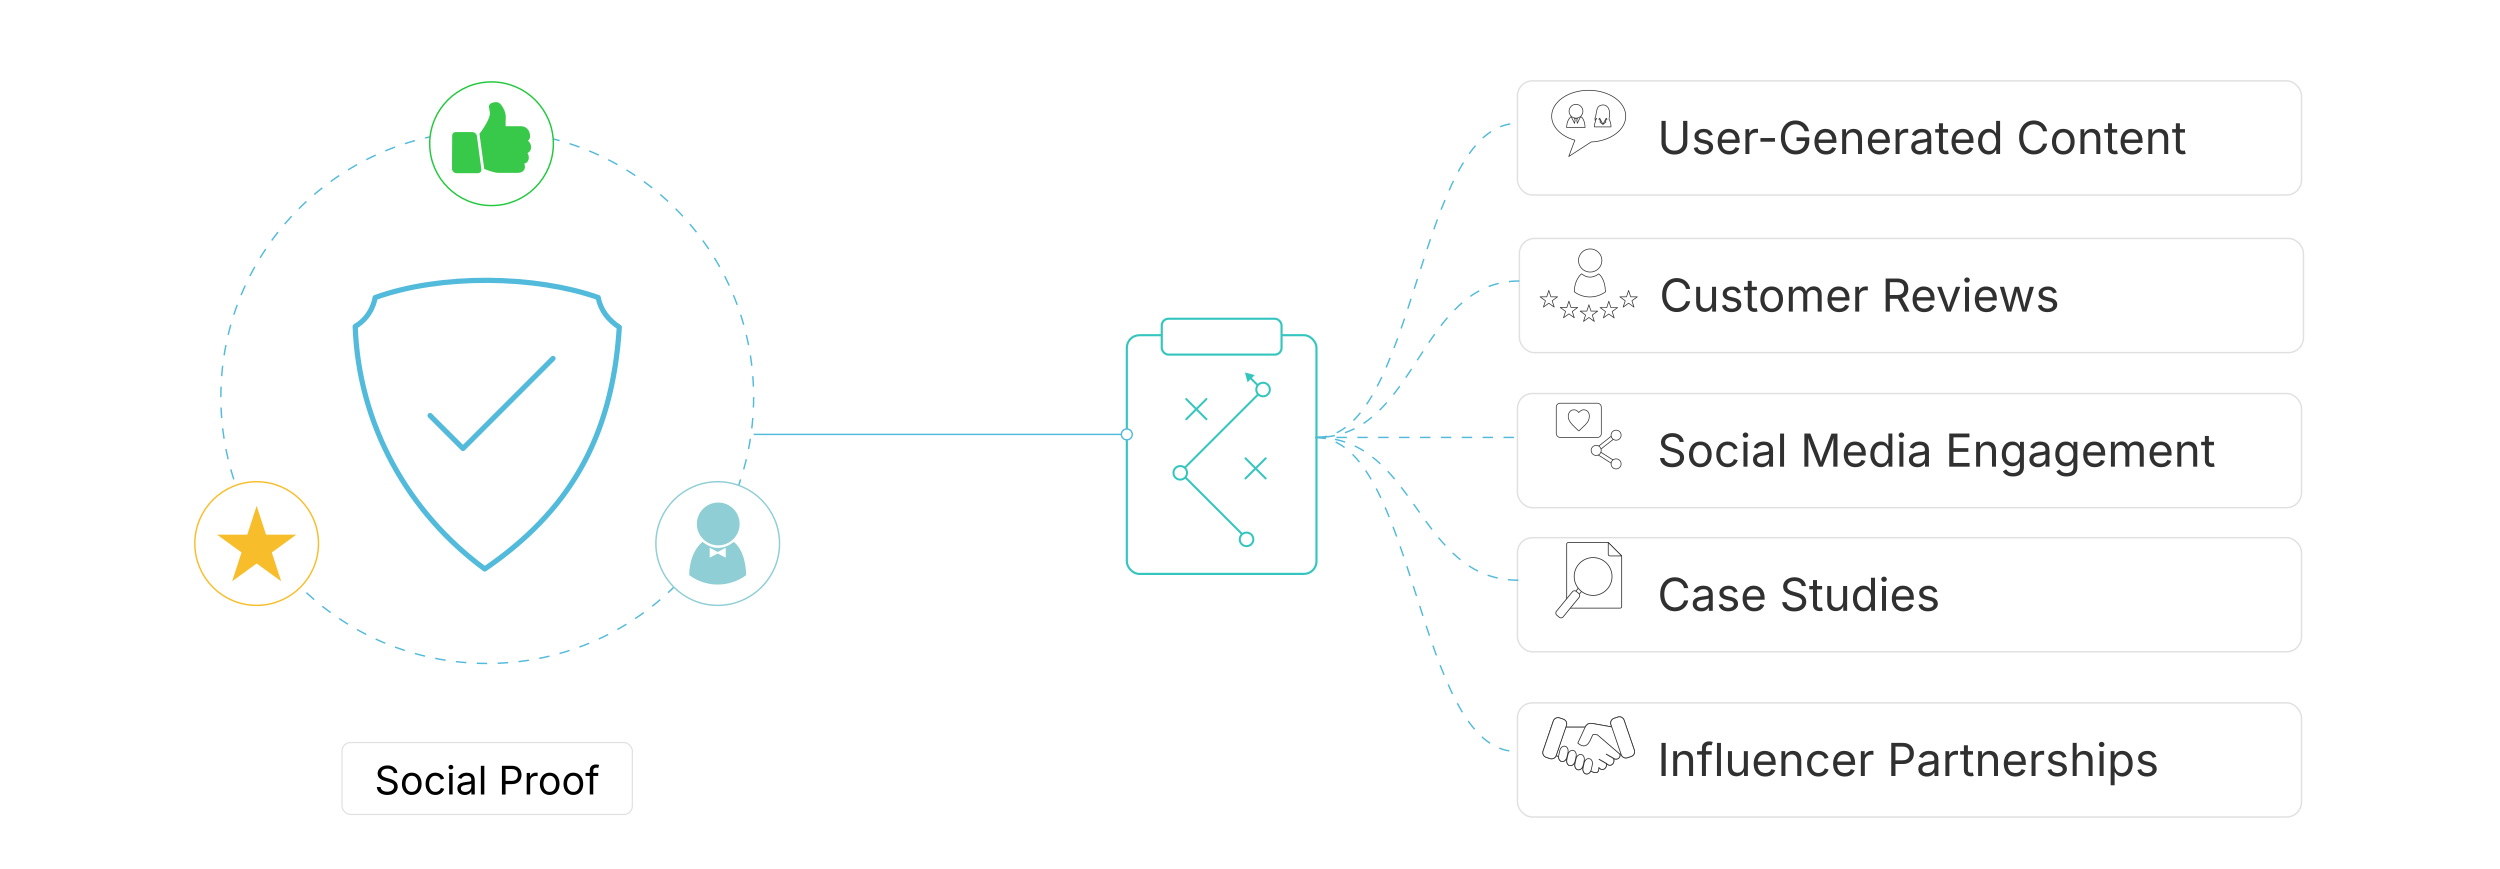 <?xml version="1.0" encoding="UTF-8"?><svg xmlns="http://www.w3.org/2000/svg" xmlns:xlink="http://www.w3.org/1999/xlink" viewBox="0 0 860 298.867"><defs><filter id="drop-shadow-1" filterUnits="userSpaceOnUse"><feOffset dx="0" dy="4.491"/><feGaussianBlur result="blur" stdDeviation="3.593"/><feFlood flood-color="#333" flood-opacity=".09"/><feComposite in2="blur" operator="in"/><feComposite in="SourceGraphic"/></filter><filter id="drop-shadow-2" filterUnits="userSpaceOnUse"><feOffset dx="0" dy="4.491"/><feGaussianBlur result="blur-2" stdDeviation="3.593"/><feFlood flood-color="#333" flood-opacity=".09"/><feComposite in2="blur-2" operator="in"/><feComposite in="SourceGraphic"/></filter><filter id="drop-shadow-3" filterUnits="userSpaceOnUse"><feOffset dx="0" dy="4.491"/><feGaussianBlur result="blur-3" stdDeviation="3.593"/><feFlood flood-color="#333" flood-opacity=".09"/><feComposite in2="blur-3" operator="in"/><feComposite in="SourceGraphic"/></filter><filter id="drop-shadow-4" filterUnits="userSpaceOnUse"><feOffset dx="0" dy="4.491"/><feGaussianBlur result="blur-4" stdDeviation="3.593"/><feFlood flood-color="#333" flood-opacity=".09"/><feComposite in2="blur-4" operator="in"/><feComposite in="SourceGraphic"/></filter><filter id="drop-shadow-5" filterUnits="userSpaceOnUse"><feOffset dx="0" dy="5"/><feGaussianBlur result="blur-5" stdDeviation="4"/><feFlood flood-color="#333" flood-opacity=".09"/><feComposite in2="blur-5" operator="in"/><feComposite in="SourceGraphic"/></filter><filter id="drop-shadow-6" filterUnits="userSpaceOnUse"><feOffset dx="0" dy="4.104"/><feGaussianBlur result="blur-6" stdDeviation="3.283"/><feFlood flood-color="#333" flood-opacity=".09"/><feComposite in2="blur-6" operator="in"/><feComposite in="SourceGraphic"/></filter><filter id="drop-shadow-7" filterUnits="userSpaceOnUse"><feOffset dx="0" dy="5"/><feGaussianBlur result="blur-7" stdDeviation="4"/><feFlood flood-color="#333" flood-opacity=".09"/><feComposite in2="blur-7" operator="in"/><feComposite in="SourceGraphic"/></filter><filter id="drop-shadow-8" filterUnits="userSpaceOnUse"><feOffset dx="0" dy="5"/><feGaussianBlur result="blur-8" stdDeviation="4"/><feFlood flood-color="#333" flood-opacity=".09"/><feComposite in2="blur-8" operator="in"/><feComposite in="SourceGraphic"/></filter><filter id="drop-shadow-9" filterUnits="userSpaceOnUse"><feOffset dx="0" dy="5"/><feGaussianBlur result="blur-9" stdDeviation="4"/><feFlood flood-color="#333" flood-opacity=".09"/><feComposite in2="blur-9" operator="in"/><feComposite in="SourceGraphic"/></filter><filter id="drop-shadow-10" filterUnits="userSpaceOnUse"><feOffset dx="0" dy="5"/><feGaussianBlur result="blur-10" stdDeviation="4"/><feFlood flood-color="#333" flood-opacity=".09"/><feComposite in2="blur-10" operator="in"/><feComposite in="SourceGraphic"/></filter><filter id="drop-shadow-11" filterUnits="userSpaceOnUse"><feOffset dx="0" dy="5"/><feGaussianBlur result="blur-11" stdDeviation="4"/><feFlood flood-color="#333" flood-opacity=".09"/><feComposite in2="blur-11" operator="in"/><feComposite in="SourceGraphic"/></filter></defs><g id="_03-Leveraging-Social-Proof-to-Increase-E-Commerce-Sales"><circle cx="167.611" cy="136.595" r="91.636" fill="none" stroke="#52badb" stroke-dasharray="0 0 3.599 3.599" stroke-miterlimit="10" stroke-width=".5"/><g filter="url(#drop-shadow-1)"><path d="M213.039,108.076c-2.343,38.401-17.716,63.624-46.292,83.157-26.355-19.386-43.329-49.54-44.564-83.423,6.049-3.538,6.864-9.941,6.864-9.941,22.564-8.14,55.038-7.652,76.723-.016.859,4.413,3.46,7.706,7.269,10.223Z" fill="#fff" stroke="#52badb" stroke-linecap="round" stroke-linejoin="round" stroke-width="1.796"/><polyline points="147.943 138.462 159.266 149.784 190.231 118.82" fill="#fff" stroke="#52badb" stroke-linecap="round" stroke-linejoin="round" stroke-width="1.796"/></g><g filter="url(#drop-shadow-2)"><circle cx="169.087" cy="44.958" r="21.269" fill="#fff" stroke="#21c83c" stroke-miterlimit="10" stroke-width=".5"/><path d="M162.515,40.95h-5.781c-.735,0-1.258.582-1.19,1.311l-.061,11.357c0,.033.002.065.006.098.102.755.798,1.368,1.554,1.368h7.379c.72,0,1.231-.562,1.186-1.27l-1.601-11.831c-.008.003-.016.007-.023.009-.229-.597-.827-1.042-1.469-1.042Z" fill="#39c94a" stroke-width="0"/><path d="M182.68,45.852c-.073-.859-.507-1.489-1.074-1.939.427-.303.681-.745.735-1.301.073-.744-.122-1.912-.906-2.757-.397-.426-1.108-.934-2.239-.934h-5.262c-.01-.762-.01-1.956.044-3.017.081-1.531-.776-3.397-1.623-4.376-.445-.516-.897-.805-1.343-.86-.143-.018-.291-.027-.442-.027-.97,0-2.117.388-2.341,1.238-.099.37-.007.76.091,1.172.128.548.291,1.23.121,2.182-.287,1.616-2.728,5.523-3.519,6.24l1.647,12.17c1.084.421,3.589,1.336,4.905,1.336h6.582c.448,0,1.945-.098,2.396-1.357.216-.606.133-1.178-.076-1.666-.002-.047-.004-.088-.005-.115,0-.01-.002-.022-.002-.034.822-.219,1.354-.766,1.495-1.576.17-.978-.124-1.655-.419-2.062.871-.405,1.325-1.218,1.233-2.316Z" fill="#39c94a" stroke-width="0"/></g><g filter="url(#drop-shadow-3)"><circle cx="246.892" cy="182.492" r="21.269" fill="#fff" stroke="#8eced4" stroke-miterlimit="10" stroke-width=".5"/><path d="M252.369,181.914c-.064.058-.13.115-.196.171-.032.028-.064.054-.097.081-.628.5-2.073,1.44-3.979,1.742-.189.026-.377.056-.569.068-.163.01-.326.016-.491.016-.6,0-1.182-.071-1.744-.199-1.775-.452-3.13-1.499-3.516-1.821-.036-.033-.076-.062-.112-.096l-.063.054c-4.579,3.959-4.516,10.889-4.511,11.182l.004.246c5.806,4.325,13.733,4.321,19.596,0l-.01-.26c-.325-8.006-3.527-10.654-4.313-11.185ZM249.645,187.336l-2.753-1.404-2.753,1.404v-3.409l2.753,1.472,2.753-1.472v3.409Z" fill="#8eced4" stroke-width="0"/><path d="M239.714,175.746c.002,4.057,3.303,7.358,7.361,7.358h.002c1.963-.001,3.81-.768,5.201-2.159,1.391-1.393,2.158-3.241,2.157-5.203-.001-4.057-3.303-7.359-7.361-7.359-4.06.001-7.361,3.304-7.361,7.363Z" fill="#8eced4" stroke-width="0"/></g><g filter="url(#drop-shadow-4)"><circle cx="88.29" cy="182.492" r="21.269" fill="#fff" stroke="#f8bd2a" stroke-miterlimit="10" stroke-width=".5"/><polygon points="88.29 169.512 91.512 179.428 101.938 179.428 93.503 185.556 96.725 195.472 88.29 189.344 79.855 195.472 83.077 185.556 74.642 179.428 85.068 179.428 88.29 169.512" fill="#f8bd2a" stroke-width="0"/></g><g filter="url(#drop-shadow-5)"><rect x="117.657" y="250.438" width="99.868" height="24.74" rx="2.899" ry="2.899" fill="#fff" stroke="#e0e0e0" stroke-miterlimit="10" stroke-width=".415"/><path d="M133.217,268.477c-.711,0-1.329-.115-1.852-.345s-.933-.551-1.229-.964c-.296-.413-.464-.896-.504-1.448h1.292c.036.371.162.677.378.918s.494.42.832.537c.338.117.699.176,1.083.176.446,0,.847-.073,1.203-.219s.637-.351.845-.616.312-.572.312-.921c0-.318-.089-.577-.268-.775-.179-.199-.417-.362-.712-.49-.296-.128-.621-.241-.974-.338l-1.193-.338c-.795-.225-1.414-.547-1.855-.967-.442-.419-.663-.957-.663-1.61,0-.557.15-1.043.451-1.461s.707-.741,1.219-.971c.512-.229,1.087-.345,1.723-.345.649,0,1.224.115,1.723.345.499.229.893.542,1.183.938.29.396.443.843.46,1.342h-1.232c-.058-.481-.287-.854-.689-1.116-.402-.263-.897-.395-1.484-.395-.424,0-.796.07-1.117.209s-.569.329-.745.57c-.177.241-.265.516-.265.825,0,.345.107.622.321.832.214.21.468.374.762.491.293.117.56.208.798.275l.987.271c.265.071.558.168.878.292.32.124.626.289.918.494.292.206.531.466.719.782.188.316.282.703.282,1.163,0,.539-.141,1.025-.421,1.458-.281.433-.688.775-1.223,1.027-.535.252-1.182.378-1.941.378Z" fill="#000" stroke-width="0"/><path d="M141.633,268.464c-.671,0-1.26-.159-1.766-.477-.506-.318-.9-.764-1.183-1.339-.283-.574-.424-1.241-.424-2.001,0-.773.142-1.448.424-2.024s.677-1.024,1.183-1.342,1.095-.477,1.766-.477c.676,0,1.268.159,1.776.477.508.318.903.765,1.186,1.342s.424,1.251.424,2.024c0,.76-.141,1.427-.424,2.001-.283.575-.678,1.021-1.186,1.339-.508.318-1.1.477-1.776.477ZM141.633,267.397c.499,0,.91-.128,1.232-.384.322-.256.561-.593.716-1.011.154-.417.232-.869.232-1.355,0-.49-.078-.946-.232-1.368-.155-.422-.394-.762-.716-1.021-.323-.259-.733-.388-1.232-.388-.495,0-.901.129-1.219.388-.318.258-.555.597-.709,1.017-.155.419-.232.877-.232,1.372,0,.486.077.938.232,1.355.154.417.391.754.709,1.011.318.256.724.384,1.219.384Z" fill="#000" stroke-width="0"/><path d="M149.77,268.464c-.671,0-1.26-.159-1.766-.477-.506-.318-.9-.764-1.183-1.339-.283-.574-.424-1.241-.424-2.001,0-.773.142-1.448.424-2.024s.677-1.024,1.183-1.342,1.095-.477,1.766-.477c.358,0,.696.046,1.014.139.318.093.608.227.872.401.263.174.489.389.679.643.19.254.335.542.437.865l-1.146.325c-.053-.19-.135-.364-.245-.523-.111-.159-.244-.297-.401-.414-.157-.117-.336-.208-.54-.271-.203-.064-.426-.096-.669-.096-.495,0-.901.129-1.219.388-.318.258-.555.597-.709,1.017-.155.419-.232.877-.232,1.372,0,.486.077.938.232,1.355.154.417.391.754.709,1.011.318.256.724.384,1.219.384.247,0,.475-.033.683-.1.208-.066.392-.16.553-.282.161-.121.297-.266.407-.434s.192-.352.245-.55l1.14.325c-.097.332-.242.626-.434.885-.192.258-.421.479-.686.663s-.559.322-.881.417c-.322.095-.665.143-1.027.143Z" fill="#000" stroke-width="0"/><path d="M155.11,259.684c-.225,0-.42-.078-.583-.232-.164-.155-.245-.34-.245-.557,0-.221.082-.408.245-.56.163-.152.358-.229.583-.229.229,0,.426.076.59.229s.245.339.245.56c0,.216-.082.402-.245.557-.164.154-.36.232-.59.232ZM154.507,268.305v-7.408h1.193v7.408h-1.193Z" fill="#000" stroke-width="0"/><path d="M159.869,268.477c-.468,0-.894-.088-1.276-.265-.382-.177-.686-.435-.911-.775-.225-.34-.338-.753-.338-1.239,0-.424.084-.769.252-1.034.168-.265.392-.474.672-.626.281-.152.591-.266.931-.341s.683-.135,1.027-.179c.441-.058.802-.102,1.08-.133.278-.031.484-.083.62-.159.134-.075.202-.203.202-.384v-.04c0-.309-.057-.571-.172-.785-.115-.214-.288-.379-.517-.494s-.517-.172-.861-.172c-.354,0-.656.055-.908.166-.252.111-.457.249-.613.415-.157.166-.275.334-.354.507l-1.146-.378c.19-.451.446-.803.769-1.057.322-.254.678-.434,1.067-.54.389-.106.773-.159,1.153-.159.248,0,.529.03.845.089s.621.178.915.354.537.438.729.785c.192.347.288.81.288,1.388v4.884h-1.173v-1.007h-.08c-.084.172-.219.35-.404.534-.186.183-.426.337-.722.46s-.654.186-1.073.186ZM160.074,267.424c.442,0,.815-.086,1.12-.258s.537-.396.696-.673c.159-.276.238-.564.238-.865v-1.027c-.048.058-.154.109-.318.156s-.35.087-.56.123-.413.065-.609.089c-.197.024-.353.043-.467.057-.287.035-.556.096-.805.182-.25.086-.449.212-.6.377s-.225.39-.225.673c0,.256.066.47.199.643.132.172.313.303.543.391.229.088.492.132.788.132Z" fill="#000" stroke-width="0"/><path d="M166.607,258.432v9.873h-1.193v-9.873h1.193Z" fill="#000" stroke-width="0"/><path d="M172.664,268.305v-9.873h3.379c.769,0,1.401.14,1.898.42.497.281.866.657,1.106,1.13s.361,1.003.361,1.59c0,.588-.121,1.12-.361,1.597s-.608.857-1.103,1.14c-.495.283-1.126.424-1.896.424h-2.392v-1.106h2.333c.521,0,.941-.089,1.259-.269.318-.179.549-.424.692-.735s.215-.662.215-1.05-.072-.736-.215-1.043-.375-.549-.696-.726-.743-.265-1.269-.265h-2.054v8.767h-1.259Z" fill="#000" stroke-width="0"/><path d="M181.185,268.305v-7.408h1.153v1.14h.08c.137-.375.381-.677.732-.904s.748-.341,1.189-.341c.088,0,.193.002.314.006.122.005.218.009.289.014v1.199c-.036-.009-.124-.022-.265-.04-.142-.018-.292-.026-.451-.026-.354,0-.67.074-.951.222-.281.148-.5.351-.66.609-.159.259-.238.556-.238.892v4.638h-1.193Z" fill="#000" stroke-width="0"/><path d="M189.084,268.464c-.671,0-1.26-.159-1.766-.477-.506-.318-.9-.764-1.183-1.339-.283-.574-.424-1.241-.424-2.001,0-.773.142-1.448.424-2.024s.677-1.024,1.183-1.342,1.095-.477,1.766-.477c.676,0,1.268.159,1.776.477.508.318.903.765,1.186,1.342s.424,1.251.424,2.024c0,.76-.141,1.427-.424,2.001-.283.575-.678,1.021-1.186,1.339-.508.318-1.1.477-1.776.477ZM189.084,267.397c.499,0,.91-.128,1.232-.384.322-.256.561-.593.716-1.011.154-.417.232-.869.232-1.355,0-.49-.078-.946-.232-1.368-.155-.422-.394-.762-.716-1.021-.323-.259-.733-.388-1.232-.388-.495,0-.901.129-1.219.388-.318.258-.555.597-.709,1.017-.155.419-.232.877-.232,1.372,0,.486.077.938.232,1.355.154.417.391.754.709,1.011.318.256.724.384,1.219.384Z" fill="#000" stroke-width="0"/><path d="M197.221,268.464c-.671,0-1.26-.159-1.766-.477-.506-.318-.9-.764-1.183-1.339-.283-.574-.424-1.241-.424-2.001,0-.773.142-1.448.424-2.024s.677-1.024,1.183-1.342,1.095-.477,1.766-.477c.676,0,1.268.159,1.776.477.508.318.903.765,1.186,1.342s.424,1.251.424,2.024c0,.76-.141,1.427-.424,2.001-.283.575-.678,1.021-1.186,1.339-.508.318-1.1.477-1.776.477ZM197.221,267.397c.499,0,.91-.128,1.232-.384.322-.256.561-.593.716-1.011.154-.417.232-.869.232-1.355,0-.49-.078-.946-.232-1.368-.155-.422-.394-.762-.716-1.021-.323-.259-.733-.388-1.232-.388-.495,0-.901.129-1.219.388-.318.258-.555.597-.709,1.017-.155.419-.232.877-.232,1.372,0,.486.077.938.232,1.355.154.417.391.754.709,1.011.318.256.724.384,1.219.384Z" fill="#000" stroke-width="0"/><path d="M205.789,260.897v1.021h-4.36v-1.021h4.36ZM202.886,268.305v-8.396c0-.429.101-.786.301-1.074.201-.287.463-.503.786-.649.322-.146.663-.219,1.02-.219.283,0,.517.023.703.069s.322.089.411.129l-.331,1.021c-.062-.022-.143-.046-.242-.073-.099-.026-.233-.04-.401-.04-.367,0-.634.094-.802.282-.168.188-.251.46-.251.818v8.13h-1.193Z" fill="#000" stroke-width="0"/></g><g filter="url(#drop-shadow-6)"><rect x="387.629" y="111.21" width="65.239" height="82.111" rx="4.312" ry="4.312" fill="#fff" stroke="#34c6be" stroke-linecap="round" stroke-linejoin="round" stroke-width=".743"/><rect x="399.644" y="105.546" width="41.209" height="12.338" rx="2.309" ry="2.309" fill="#fff" stroke="#34c6be" stroke-linecap="round" stroke-linejoin="round" stroke-width=".743"/><polyline points="428.21 180.566 406.005 158.361 434.299 130.067 428.255 124.023" fill="#fff" stroke-width="0"/><polyline points="428.21 180.566 406.005 158.361 434.299 130.067 430.035 125.803" fill="none" stroke="#34c6be" stroke-linecap="round" stroke-linejoin="round" stroke-width=".701"/><polygon points="431.633 124.928 428.255 124.023 429.16 127.401 431.633 124.928" fill="#34c6be" stroke-width="0"/><circle cx="428.809" cy="181.441" r="2.335" fill="#fff" stroke="#34c6be" stroke-linecap="round" stroke-linejoin="round" stroke-width=".701"/><circle cx="406.005" cy="158.548" r="2.335" fill="#fff" stroke="#34c6be" stroke-linecap="round" stroke-linejoin="round" stroke-width=".701"/><circle cx="434.493" cy="129.896" r="2.335" fill="#fff" stroke="#34c6be" stroke-linecap="round" stroke-linejoin="round" stroke-width=".701"/><line x1="428.456" y1="153.549" x2="435.391" y2="160.485" fill="none" stroke="#34c6be" stroke-linecap="round" stroke-linejoin="round" stroke-width=".701"/><line x1="435.391" y1="153.549" x2="428.456" y2="160.485" fill="none" stroke="#34c6be" stroke-linecap="round" stroke-linejoin="round" stroke-width=".701"/><line x1="408.072" y1="133.165" x2="415.008" y2="140.101" fill="none" stroke="#34c6be" stroke-linecap="round" stroke-linejoin="round" stroke-width=".701"/><line x1="415.008" y1="133.165" x2="408.072" y2="140.101" fill="none" stroke="#34c6be" stroke-linecap="round" stroke-linejoin="round" stroke-width=".701"/></g><line x1="259.247" y1="149.434" x2="387.629" y2="149.434" fill="none" stroke="#52badb" stroke-miterlimit="10" stroke-width=".5"/><path d="M387.629,151.313c1.038,0,1.88-.842,1.88-1.88s-.842-1.88-1.88-1.88c-1.038,0-1.88.842-1.88,1.88s.842,1.88,1.88,1.88Z" fill="#fff" stroke-width="0"/><path d="M387.629,151.563c-1.174,0-2.13-.956-2.13-2.13s.956-2.13,2.13-2.13c1.174,0,2.13.956,2.13,2.13s-.956,2.13-2.13,2.13c-1.174,0,1.174,0,0,0ZM387.629,147.804c-.899,0-1.63.731-1.63,1.63s.731,1.63,1.63,1.63c.899,0,1.63-.731,1.63-1.63s-.731-1.63-1.63-1.63c-.899,0,.899,0,0,0Z" fill="#52badb" stroke-width="0"/><g filter="url(#drop-shadow-7)"><rect x="521.999" y="22.816" width="269.726" height="39.269" rx="5.14" ry="5.14" fill="#fff" stroke="#e0e0e0" stroke-miterlimit="10" stroke-width=".5"/><path d="M576.006,48.163c-.897,0-1.681-.176-2.351-.528-.671-.352-1.189-.833-1.556-1.444-.367-.612-.551-1.308-.551-2.087v-7.515h1.452v7.4c0,.545.121,1.031.363,1.456.242.426.588.761,1.036,1.005s.983.367,1.605.367c.621,0,1.155-.122,1.602-.367.445-.245.788-.58,1.027-1.005.24-.425.359-.911.359-1.456v-7.4h1.453v7.515c0,.779-.184,1.475-.551,2.087-.367.611-.883,1.093-1.548,1.444-.665.352-1.446.528-2.343.528Z" fill="#303030" stroke-width="0"/><path d="M585.936,48.163c-.586,0-1.106-.085-1.562-.256-.457-.17-.832-.424-1.128-.76-.296-.336-.494-.75-.597-1.239l1.308-.313c.122.469.353.813.691,1.032s.764.329,1.273.329c.596,0,1.071-.127,1.426-.382.354-.254.531-.558.531-.91,0-.295-.104-.542-.31-.737-.207-.196-.521-.343-.944-.44l-1.422-.336c-.774-.183-1.351-.467-1.728-.852s-.565-.878-.565-1.479c0-.489.137-.921.412-1.296s.651-.667,1.128-.879c.477-.211,1.018-.317,1.624-.317.586,0,1.084.088,1.495.264.41.176.743.418,1.001.726.258.309.45.664.577,1.066l-1.246.321c-.117-.306-.312-.583-.585-.833-.272-.25-.684-.375-1.234-.375-.51,0-.934.117-1.272.352s-.509.53-.509.887c0,.316.115.57.344.761.229.191.594.345,1.094.462l1.292.306c.774.184,1.348.468,1.72.853s.558.87.558,1.456c0,.5-.141.944-.424,1.334-.283.39-.678.697-1.185.921-.508.224-1.095.336-1.763.336Z" fill="#303030" stroke-width="0"/><path d="M594.888,48.163c-.826,0-1.538-.184-2.137-.55-.599-.367-1.06-.879-1.384-1.537-.323-.658-.485-1.424-.485-2.301,0-.876.158-1.648.474-2.316.316-.667.764-1.19,1.342-1.567.578-.377,1.255-.565,2.03-.565.453,0,.9.075,1.341.226.441.15.841.392,1.2.726s.646.773.86,1.318c.214.545.321,1.213.321,2.003v.573h-6.636v-1.162h5.894l-.642.428c0-.561-.088-1.059-.264-1.495-.176-.436-.438-.777-.784-1.024s-.776-.371-1.291-.371c-.516,0-.956.126-1.323.378-.366.252-.647.581-.841.986s-.29.84-.29,1.303v.772c0,.632.109,1.168.328,1.609.22.441.526.775.922,1.001.395.227.852.34,1.372.34.336,0,.642-.048.917-.146.275-.097.513-.243.711-.439.199-.196.352-.439.459-.73l1.33.367c-.133.428-.357.805-.673,1.131-.316.326-.707.581-1.174.764-.466.184-.992.275-1.578.275Z" fill="#303030" stroke-width="0"/><path d="M600.422,47.979v-8.546h1.33v1.315h.092c.157-.433.439-.781.845-1.043.405-.263.862-.394,1.372-.394.102,0,.223.003.363.008.14.005.251.01.332.015v1.384c-.041-.01-.143-.025-.306-.046-.163-.02-.336-.03-.52-.03-.408,0-.773.085-1.098.256-.323.171-.577.405-.76.703-.184.298-.275.641-.275,1.028v5.351h-1.376Z" fill="#303030" stroke-width="0"/><path d="M610.589,42.483v1.269h-5v-1.269h5Z" fill="#303030" stroke-width="0"/><path d="M617.721,48.132c-1.014,0-1.903-.237-2.668-.711s-1.36-1.148-1.788-2.022c-.429-.874-.643-1.91-.643-3.107,0-1.208.214-2.249.643-3.123.428-.874,1.019-1.548,1.773-2.022.754-.474,1.617-.711,2.591-.711.602,0,1.163.089,1.686.268s.99.433,1.403.764c.412.332.755.725,1.028,1.181.272.456.459.959.562,1.51h-1.498c-.117-.367-.273-.695-.467-.986s-.424-.541-.691-.75c-.268-.208-.569-.368-.906-.478-.336-.109-.706-.165-1.108-.165-.668,0-1.274.172-1.819.516-.545.344-.979.851-1.3,1.521-.32.67-.481,1.494-.481,2.473,0,.968.162,1.786.485,2.454.324.667.764,1.174,1.319,1.521.555.347,1.182.52,1.88.52.643,0,1.208-.136,1.697-.409.489-.272.87-.66,1.143-1.162.272-.501.409-1.094.409-1.777l.436.084h-3.387v-1.269h4.373v1.246c0,.943-.201,1.761-.604,2.454-.403.693-.955,1.229-1.655,1.609-.701.379-1.505.569-2.412.569Z" fill="#303030" stroke-width="0"/><path d="M628.171,48.163c-.826,0-1.538-.184-2.137-.55-.599-.367-1.06-.879-1.384-1.537-.323-.658-.485-1.424-.485-2.301,0-.876.158-1.648.474-2.316.316-.667.764-1.19,1.342-1.567.578-.377,1.255-.565,2.03-.565.453,0,.9.075,1.341.226.441.15.841.392,1.2.726s.646.773.86,1.318c.214.545.321,1.213.321,2.003v.573h-6.636v-1.162h5.894l-.642.428c0-.561-.088-1.059-.264-1.495-.176-.436-.438-.777-.784-1.024s-.776-.371-1.291-.371c-.516,0-.956.126-1.323.378-.366.252-.647.581-.841.986s-.29.84-.29,1.303v.772c0,.632.109,1.168.328,1.609.22.441.526.775.922,1.001.395.227.852.34,1.372.34.336,0,.642-.048.917-.146.275-.097.513-.243.711-.439.199-.196.352-.439.459-.73l1.33.367c-.133.428-.357.805-.673,1.131-.316.326-.707.581-1.174.764-.466.184-.992.275-1.578.275Z" fill="#303030" stroke-width="0"/><path d="M635.081,42.858v5.122h-1.376v-8.546h1.322l.008,2.072h-.191c.26-.79.631-1.351,1.112-1.682.481-.331,1.046-.497,1.693-.497.576,0,1.08.118,1.514.355.433.237.771.594,1.013,1.07s.363,1.077.363,1.8v5.428h-1.376v-5.313c0-.657-.172-1.172-.516-1.544-.345-.372-.814-.558-1.411-.558-.407,0-.774.089-1.101.268s-.584.438-.772.78-.282.757-.282,1.246Z" fill="#303030" stroke-width="0"/><path d="M646.548,48.163c-.826,0-1.538-.184-2.137-.55-.599-.367-1.06-.879-1.384-1.537-.323-.658-.485-1.424-.485-2.301,0-.876.158-1.648.474-2.316.316-.667.764-1.19,1.342-1.567.578-.377,1.255-.565,2.03-.565.453,0,.9.075,1.341.226.441.15.841.392,1.2.726s.646.773.86,1.318c.214.545.321,1.213.321,2.003v.573h-6.636v-1.162h5.894l-.642.428c0-.561-.088-1.059-.264-1.495-.176-.436-.438-.777-.784-1.024s-.776-.371-1.291-.371c-.516,0-.956.126-1.323.378-.366.252-.647.581-.841.986s-.29.84-.29,1.303v.772c0,.632.109,1.168.328,1.609.22.441.526.775.922,1.001.395.227.852.34,1.372.34.336,0,.642-.048.917-.146.275-.097.513-.243.711-.439.199-.196.352-.439.459-.73l1.33.367c-.133.428-.357.805-.673,1.131-.316.326-.707.581-1.174.764-.466.184-.992.275-1.578.275Z" fill="#303030" stroke-width="0"/><path d="M652.083,47.979v-8.546h1.33v1.315h.092c.157-.433.439-.781.845-1.043.405-.263.862-.394,1.372-.394.102,0,.223.003.363.008.14.005.251.01.332.015v1.384c-.041-.01-.143-.025-.306-.046-.163-.02-.336-.03-.52-.03-.408,0-.773.085-1.098.256-.323.171-.577.405-.76.703-.184.298-.275.641-.275,1.028v5.351h-1.376Z" fill="#303030" stroke-width="0"/><path d="M660.369,48.178c-.54,0-1.031-.102-1.472-.306-.44-.204-.791-.502-1.051-.895-.26-.392-.39-.869-.39-1.43,0-.489.097-.887.29-1.192s.452-.546.775-.722c.324-.176.682-.307,1.074-.394.393-.086.788-.155,1.186-.206.509-.066.925-.117,1.246-.153.32-.036.559-.097.714-.184.156-.086.233-.234.233-.443v-.046c0-.356-.066-.659-.198-.906-.133-.247-.332-.437-.597-.57-.265-.132-.596-.199-.994-.199-.407,0-.756.064-1.047.191-.29.127-.526.287-.707.478-.181.191-.317.386-.409.585l-1.322-.436c.219-.52.515-.926.887-1.22.372-.293.782-.5,1.23-.623.448-.122.892-.183,1.33-.183.286,0,.61.034.975.103s.717.205,1.056.409c.339.204.619.506.841.906s.332.934.332,1.602v5.634h-1.353v-1.162h-.092c-.097.199-.253.404-.467.616s-.491.389-.833.531-.754.214-1.238.214ZM660.606,46.963c.509,0,.939-.1,1.291-.298.353-.199.62-.457.803-.776.184-.318.275-.651.275-.998v-1.185c-.056.066-.179.126-.367.18-.188.054-.403.101-.646.142-.242.041-.477.075-.703.103-.227.028-.406.05-.539.065-.331.041-.641.111-.929.21-.288.099-.519.245-.692.436-.173.191-.26.45-.26.776,0,.296.077.543.229.742.153.199.362.349.627.451s.568.153.91.153Z" fill="#303030" stroke-width="0"/><path d="M670.131,39.433v1.177h-4.418v-1.177h4.418ZM666.997,37.4h1.376v8.363c0,.382.077.661.232.837.156.176.414.264.776.264.087,0,.197-.01.332-.03.136-.021.259-.041.371-.062l.283,1.162c-.143.051-.305.089-.485.115-.182.025-.361.038-.539.038-.739,0-1.315-.195-1.728-.584-.413-.39-.619-.934-.619-1.632v-8.47Z" fill="#303030" stroke-width="0"/><path d="M675.329,48.163c-.826,0-1.538-.184-2.137-.55-.599-.367-1.06-.879-1.384-1.537-.323-.658-.485-1.424-.485-2.301,0-.876.158-1.648.474-2.316.316-.667.764-1.19,1.342-1.567.578-.377,1.255-.565,2.03-.565.453,0,.9.075,1.341.226.441.15.841.392,1.2.726s.646.773.86,1.318c.214.545.321,1.213.321,2.003v.573h-6.636v-1.162h5.894l-.642.428c0-.561-.088-1.059-.264-1.495-.176-.436-.438-.777-.784-1.024s-.776-.371-1.291-.371c-.516,0-.956.126-1.323.378-.366.252-.647.581-.841.986s-.29.84-.29,1.303v.772c0,.632.109,1.168.328,1.609.22.441.526.775.922,1.001.395.227.852.34,1.372.34.336,0,.642-.048.917-.146.275-.097.513-.243.711-.439.199-.196.352-.439.459-.73l1.33.367c-.133.428-.357.805-.673,1.131-.316.326-.707.581-1.174.764-.466.184-.992.275-1.578.275Z" fill="#303030" stroke-width="0"/><path d="M684.066,48.163c-.709,0-1.336-.181-1.881-.543s-.971-.874-1.276-1.537c-.306-.662-.459-1.447-.459-2.354,0-.902.154-1.683.463-2.343.308-.66.734-1.168,1.28-1.525.545-.357,1.172-.535,1.88-.535.556,0,.997.092,1.323.275.326.184.577.391.753.623s.31.424.401.577h.106v-4.212h1.376v11.39h-1.33v-1.322h-.152c-.092.158-.229.355-.409.592s-.436.448-.765.634c-.328.186-.766.279-1.311.279ZM684.272,46.932c.52,0,.958-.136,1.314-.409.357-.273.627-.651.811-1.135.184-.484.275-1.042.275-1.674s-.091-1.184-.271-1.655c-.181-.472-.45-.84-.807-1.105-.356-.265-.798-.397-1.322-.397-.54,0-.99.141-1.35.42-.359.281-.628.659-.806,1.135-.179.477-.268,1.01-.268,1.602,0,.596.09,1.138.271,1.625.182.487.453.874.814,1.162.362.288.808.432,1.338.432Z" fill="#303030" stroke-width="0"/><path d="M699.63,48.132c-.974,0-1.841-.236-2.603-.707s-1.361-1.144-1.797-2.018-.653-1.913-.653-3.115c0-1.208.218-2.249.653-3.123s1.035-1.548,1.797-2.022,1.629-.711,2.603-.711c.576,0,1.12.084,1.632.252.513.168.973.414,1.38.737.408.324.748.716,1.021,1.177.273.461.46.985.562,1.571h-1.453c-.081-.393-.22-.737-.416-1.032s-.436-.545-.719-.749c-.283-.204-.595-.357-.937-.459-.342-.102-.698-.153-1.07-.153-.683,0-1.3.173-1.85.52-.551.347-.986.855-1.308,1.525-.32.67-.481,1.492-.481,2.465,0,.968.162,1.788.485,2.458.324.67.761,1.177,1.312,1.521.55.344,1.164.516,1.842.516.372,0,.729-.052,1.07-.157s.653-.257.937-.459c.283-.201.522-.451.719-.749.196-.298.335-.641.416-1.028h1.453c-.097.581-.282,1.101-.555,1.56-.272.459-.612.851-1.021,1.177-.407.326-.867.575-1.38.746-.512.17-1.059.256-1.64.256Z" fill="#303030" stroke-width="0"/><path d="M709.767,48.163c-.774,0-1.453-.184-2.037-.55-.583-.367-1.038-.882-1.364-1.544s-.489-1.432-.489-2.309c0-.892.163-1.67.489-2.335s.781-1.181,1.364-1.548c.584-.367,1.263-.55,2.037-.55.78,0,1.463.183,2.049.55.586.367,1.042.883,1.369,1.548.325.665.489,1.444.489,2.335,0,.876-.164,1.646-.489,2.309-.327.663-.783,1.177-1.369,1.544-.586.367-1.269.55-2.049.55ZM709.767,46.932c.576,0,1.05-.147,1.422-.443.372-.295.647-.684.826-1.166.178-.482.268-1.003.268-1.563,0-.565-.09-1.092-.268-1.579-.179-.486-.454-.879-.826-1.177-.372-.298-.846-.447-1.422-.447-.57,0-1.039.149-1.406.447-.367.298-.64.689-.817,1.173-.179.484-.268,1.012-.268,1.583,0,.561.089,1.082.268,1.563.178.481.45.87.817,1.166.367.296.836.443,1.406.443Z" fill="#303030" stroke-width="0"/><path d="M717.052,42.858v5.122h-1.376v-8.546h1.322l.008,2.072h-.191c.26-.79.631-1.351,1.112-1.682.481-.331,1.046-.497,1.693-.497.576,0,1.08.118,1.514.355.433.237.771.594,1.013,1.07s.363,1.077.363,1.8v5.428h-1.376v-5.313c0-.657-.172-1.172-.516-1.544-.345-.372-.814-.558-1.411-.558-.407,0-.774.089-1.101.268s-.584.438-.772.78-.282.757-.282,1.246Z" fill="#303030" stroke-width="0"/><path d="M728.289,39.433v1.177h-4.418v-1.177h4.418ZM725.155,37.4h1.376v8.363c0,.382.077.661.232.837.156.176.414.264.776.264.087,0,.197-.01.332-.03.136-.021.259-.041.371-.062l.283,1.162c-.143.051-.305.089-.485.115-.182.025-.361.038-.539.038-.739,0-1.315-.195-1.728-.584-.413-.39-.619-.934-.619-1.632v-8.47Z" fill="#303030" stroke-width="0"/><path d="M733.487,48.163c-.826,0-1.538-.184-2.137-.55-.599-.367-1.06-.879-1.384-1.537-.323-.658-.485-1.424-.485-2.301,0-.876.158-1.648.474-2.316.316-.667.764-1.19,1.342-1.567.578-.377,1.255-.565,2.03-.565.453,0,.9.075,1.341.226.441.15.841.392,1.2.726s.646.773.86,1.318c.214.545.321,1.213.321,2.003v.573h-6.636v-1.162h5.894l-.642.428c0-.561-.088-1.059-.264-1.495-.176-.436-.438-.777-.784-1.024s-.776-.371-1.291-.371c-.516,0-.956.126-1.323.378-.366.252-.647.581-.841.986s-.29.84-.29,1.303v.772c0,.632.109,1.168.328,1.609.22.441.526.775.922,1.001.395.227.852.34,1.372.34.336,0,.642-.048.917-.146.275-.097.513-.243.711-.439.199-.196.352-.439.459-.73l1.33.367c-.133.428-.357.805-.673,1.131-.316.326-.707.581-1.174.764-.466.184-.992.275-1.578.275Z" fill="#303030" stroke-width="0"/><path d="M740.398,42.858v5.122h-1.376v-8.546h1.322l.008,2.072h-.191c.26-.79.631-1.351,1.112-1.682.481-.331,1.046-.497,1.693-.497.576,0,1.08.118,1.514.355.433.237.771.594,1.013,1.07s.363,1.077.363,1.8v5.428h-1.376v-5.313c0-.657-.172-1.172-.516-1.544-.345-.372-.814-.558-1.411-.558-.407,0-.774.089-1.101.268s-.584.438-.772.78-.282.757-.282,1.246Z" fill="#303030" stroke-width="0"/><path d="M751.635,39.433v1.177h-4.418v-1.177h4.418ZM748.501,37.4h1.376v8.363c0,.382.077.661.232.837.156.176.414.264.776.264.087,0,.197-.01.332-.03.136-.021.259-.041.371-.062l.283,1.162c-.143.051-.305.089-.485.115-.182.025-.361.038-.539.038-.739,0-1.315-.195-1.728-.584-.413-.39-.619-.934-.619-1.632v-8.47Z" fill="#303030" stroke-width="0"/></g><path d="M547.341,48.848c6.65-.299,11.912-4.162,11.912-8.883,0-4.917-5.705-8.903-12.742-8.903-7.037,0-12.741,3.986-12.741,8.903,0,3.739,3.3,6.939,7.973,8.258l-2.094,5.614,7.692-4.989Z" fill="#fff" stroke="#303030" stroke-linecap="round" stroke-linejoin="round" stroke-width=".25"/><path d="M543.863,40.153c-.021.019-.042.037-.063.055-.022.019-.043.037-.066.055-.046.037-.093.072-.141.106l-.998,2.05-.199-1.181.295-.474c-.036.008-.072.015-.108.021-.093.017-.188.028-.284.034-.053.003-.106.006-.159.006-.205,0-.404-.025-.595-.071l.3.485-.187,1.202-1.106-2.172c-.051-.04-.1-.083-.148-.127l-.02.018c-1.48,1.28-1.46,3.52-1.458,3.615l.001.079h6.334l-.003-.084c-.105-2.588-1.14-3.444-1.394-3.615Z" fill="#fff" stroke="#303030" stroke-linecap="round" stroke-linejoin="round" stroke-width=".25"/><path d="M542.139,35.896c-1.311,0-2.377,1.067-2.377,2.377,0,1.311,1.066,2.377,2.377,2.377,1.311,0,2.378-1.066,2.378-2.377,0-1.311-1.067-2.377-2.378-2.377Z" fill="#fff" stroke="#303030" stroke-linecap="round" stroke-linejoin="round" stroke-width=".25"/><path d="M553.505,40.981c.157-.714.285-1.624.194-2.261-.014-.097-.029-.191-.045-.281-.004-.073-.012-.147-.026-.223-.049-.275-.132-.54-.246-.784-.177-.433-.413-.732-.731-.93-.335-.254-.743-.407-1.21-.407-.233,0-.457.037-.667.105-.653.132-.939.531-1.045.679-.098.136-.178.296-.247.472-.064.142-.113.291-.145.447-.096.36-.166.763-.238,1.177-.118.677-.24,1.377-.486,1.966-.008.018-.004.04.009.055.013.016.033.023.053.019.258-.047.454-.114.62-.275-.126.326-.597.568-.604.57-.018.009-.029.027-.03.045-.001.02.008.038.024.049.009.006.097.064.239.134-.455.983-.446,1.981-.445,2.04l.001.071h5.714l-.003-.075c-.053-1.303-.376-2.112-.687-2.597ZM552.817,41.073c-.034.042-.7.47-.7.47l.328.441-1.038.804.002.004-.003-.003-.003.003.002-.004-1.038-.804.328-.441s-.667-.429-.7-.47c-.06-.073.298-.411.298-.411l1.114,2.124,1.114-2.124s.357.338.298.411Z" fill="#fff" stroke="#303030" stroke-linecap="round" stroke-linejoin="round" stroke-width=".25"/><rect x="551.405" y="42.787" width=".002" height=".002" transform="translate(157.808 431.324) rotate(-49.066)" fill="#fff" stroke="#303030" stroke-linecap="round" stroke-linejoin="round" stroke-width=".25"/><g filter="url(#drop-shadow-8)"><rect x="522.664" y="77.032" width="269.726" height="39.269" rx="5.14" ry="5.14" fill="#fff" stroke="#e0e0e0" stroke-miterlimit="10" stroke-width=".5"/><path d="M576.822,102.348c-.974,0-1.841-.236-2.603-.707s-1.361-1.144-1.797-2.018-.653-1.913-.653-3.115c0-1.208.218-2.249.653-3.123s1.035-1.548,1.797-2.022,1.629-.711,2.603-.711c.576,0,1.12.084,1.632.252.513.168.973.414,1.38.737.408.324.748.716,1.021,1.177.273.461.46.985.562,1.571h-1.453c-.081-.393-.22-.737-.416-1.032s-.436-.545-.719-.749c-.283-.204-.595-.357-.937-.459-.342-.102-.698-.153-1.07-.153-.683,0-1.3.173-1.85.52-.551.347-.986.855-1.308,1.525-.32.67-.481,1.492-.481,2.465,0,.968.162,1.788.485,2.458.324.67.761,1.177,1.312,1.521.55.344,1.164.516,1.842.516.372,0,.729-.052,1.07-.157s.653-.257.937-.459c.283-.201.522-.451.719-.749.196-.298.335-.641.416-1.028h1.453c-.097.581-.282,1.101-.555,1.56-.272.459-.612.851-1.021,1.177-.407.326-.867.575-1.38.746-.512.17-1.059.256-1.64.256Z" fill="#303030" stroke-width="0"/><path d="M586.378,102.303c-.576,0-1.082-.118-1.518-.355-.436-.237-.775-.595-1.017-1.074-.242-.479-.363-1.078-.363-1.797v-5.427h1.376v5.313c0,.657.173,1.172.52,1.544s.818.558,1.414.558c.408,0,.773-.089,1.098-.268.323-.178.579-.439.768-.784.188-.344.283-.758.283-1.242v-5.122h1.384v8.546h-1.33v-2.072h.184c-.266.8-.642,1.363-1.128,1.689s-1.044.489-1.67.489Z" fill="#303030" stroke-width="0"/><path d="M595.643,102.379c-.586,0-1.106-.085-1.562-.256-.457-.17-.832-.424-1.128-.76-.296-.336-.494-.75-.597-1.239l1.308-.313c.122.469.353.813.691,1.032s.764.329,1.273.329c.596,0,1.071-.127,1.426-.382.354-.254.531-.558.531-.91,0-.295-.104-.542-.31-.737-.207-.196-.521-.343-.944-.44l-1.422-.336c-.774-.183-1.351-.467-1.728-.852s-.565-.878-.565-1.479c0-.489.137-.921.412-1.296s.651-.667,1.128-.879c.477-.211,1.018-.317,1.624-.317.586,0,1.084.088,1.495.264.41.176.743.418,1.001.726.258.309.45.664.577,1.066l-1.246.321c-.117-.306-.312-.583-.585-.833-.272-.25-.684-.375-1.234-.375-.51,0-.934.117-1.272.352s-.509.53-.509.887c0,.316.115.57.344.761.229.191.594.345,1.094.462l1.292.306c.774.184,1.348.468,1.72.853s.558.87.558,1.456c0,.5-.141.944-.424,1.334-.283.39-.678.697-1.185.921-.508.224-1.095.336-1.763.336Z" fill="#303030" stroke-width="0"/><path d="M604.365,93.649v1.177h-4.418v-1.177h4.418ZM601.231,91.616h1.376v8.363c0,.382.077.661.232.837.156.176.414.264.776.264.087,0,.197-.01.332-.03.136-.021.259-.041.371-.062l.283,1.162c-.143.051-.305.089-.485.115-.182.025-.361.038-.539.038-.739,0-1.315-.195-1.728-.584-.413-.39-.619-.934-.619-1.632v-8.47Z" fill="#303030" stroke-width="0"/><path d="M609.448,102.379c-.774,0-1.453-.184-2.037-.55-.583-.367-1.038-.882-1.364-1.544s-.489-1.432-.489-2.309c0-.892.163-1.67.489-2.335s.781-1.181,1.364-1.548c.584-.367,1.263-.55,2.037-.55.78,0,1.463.183,2.049.55.586.367,1.042.883,1.369,1.548.325.665.489,1.444.489,2.335,0,.876-.164,1.646-.489,2.309-.327.663-.783,1.177-1.369,1.544-.586.367-1.269.55-2.049.55ZM609.448,101.148c.576,0,1.05-.147,1.422-.443.372-.295.647-.684.826-1.166.178-.482.268-1.003.268-1.563,0-.565-.09-1.092-.268-1.579-.179-.486-.454-.879-.826-1.177-.372-.298-.846-.447-1.422-.447-.57,0-1.039.149-1.406.447-.367.298-.64.689-.817,1.173-.179.484-.268,1.012-.268,1.583,0,.561.089,1.082.268,1.563.178.481.45.87.817,1.166.367.296.836.443,1.406.443Z" fill="#303030" stroke-width="0"/><path d="M615.358,102.196v-8.546h1.338l.008,1.911h-.107c.117-.464.302-.847.554-1.15.253-.303.548-.531.887-.685.339-.153.692-.229,1.06-.229.621,0,1.125.191,1.51.573s.633.884.745,1.506h-.184c.102-.428.288-.797.558-1.108.271-.311.598-.55.982-.719.385-.168.804-.252,1.258-.252.494,0,.945.107,1.353.321.408.214.733.538.976.971.241.433.362.981.362,1.644v5.764h-1.376v-5.726c0-.617-.173-1.058-.52-1.323-.347-.265-.749-.397-1.208-.397-.382,0-.712.081-.989.241-.278.16-.492.381-.643.661s-.226.601-.226.963v5.581h-1.376v-5.863c0-.474-.158-.856-.474-1.146-.316-.291-.717-.436-1.2-.436-.332,0-.644.078-.937.233s-.529.386-.707.692c-.179.306-.268.686-.268,1.139v5.382h-1.376Z" fill="#303030" stroke-width="0"/><path d="M632.665,102.379c-.826,0-1.538-.184-2.137-.55-.599-.367-1.06-.879-1.384-1.537-.323-.658-.485-1.424-.485-2.301,0-.876.158-1.648.474-2.316.316-.667.764-1.19,1.342-1.567.578-.377,1.255-.565,2.03-.565.453,0,.9.075,1.341.226.441.15.841.392,1.2.726s.646.773.86,1.318c.214.545.321,1.213.321,2.003v.573h-6.636v-1.162h5.894l-.642.428c0-.561-.088-1.059-.264-1.495-.176-.436-.438-.777-.784-1.024s-.776-.371-1.291-.371c-.516,0-.956.126-1.323.378-.366.252-.647.581-.841.986s-.29.84-.29,1.303v.772c0,.632.109,1.168.328,1.609.22.441.526.775.922,1.001.395.227.852.34,1.372.34.336,0,.642-.048.917-.146.275-.097.513-.243.711-.439.199-.196.352-.439.459-.73l1.33.367c-.133.428-.357.805-.673,1.131-.316.326-.707.581-1.174.764-.466.184-.992.275-1.578.275Z" fill="#303030" stroke-width="0"/><path d="M638.199,102.196v-8.546h1.33v1.315h.092c.157-.433.439-.781.845-1.043.405-.263.862-.394,1.372-.394.102,0,.223.003.363.008.14.005.251.01.332.015v1.384c-.041-.01-.143-.025-.306-.046-.163-.02-.336-.03-.52-.03-.408,0-.773.085-1.098.256-.323.171-.577.405-.76.703-.184.298-.275.641-.275,1.028v5.351h-1.376Z" fill="#303030" stroke-width="0"/><path d="M648.664,102.196v-11.39h3.898c.887,0,1.617.152,2.19.455s.999.72,1.276,1.25c.278.53.417,1.134.417,1.812s-.139,1.276-.417,1.796c-.277.52-.702.926-1.272,1.219-.571.293-1.3.439-2.187.439h-3.096v-1.292h3.027c.601,0,1.084-.088,1.448-.264s.631-.425.799-.749.252-.707.252-1.15c0-.454-.084-.847-.252-1.181s-.436-.594-.803-.78-.854-.279-1.46-.279h-2.37v10.113h-1.452ZM655.208,102.196l-2.752-5.129h1.636l2.798,5.129h-1.682Z" fill="#303030" stroke-width="0"/><path d="M661.936,102.379c-.826,0-1.538-.184-2.137-.55-.599-.367-1.06-.879-1.384-1.537-.323-.658-.485-1.424-.485-2.301,0-.876.158-1.648.474-2.316.316-.667.764-1.19,1.342-1.567.578-.377,1.255-.565,2.03-.565.453,0,.9.075,1.341.226.441.15.841.392,1.2.726s.646.773.86,1.318c.214.545.321,1.213.321,2.003v.573h-6.636v-1.162h5.894l-.642.428c0-.561-.088-1.059-.264-1.495-.176-.436-.438-.777-.784-1.024s-.776-.371-1.291-.371c-.516,0-.956.126-1.323.378-.366.252-.647.581-.841.986s-.29.84-.29,1.303v.772c0,.632.109,1.168.328,1.609.22.441.526.775.922,1.001.395.227.852.34,1.372.34.336,0,.642-.048.917-.146.275-.097.513-.243.711-.439.199-.196.352-.439.459-.73l1.33.367c-.133.428-.357.805-.673,1.131-.316.326-.707.581-1.174.764-.466.184-.992.275-1.578.275Z" fill="#303030" stroke-width="0"/><path d="M669.633,102.196l-3.264-8.546h1.506l1.819,5.068c.193.525.357,1.048.493,1.571.135.522.276,1.028.424,1.518h-.504c.147-.489.289-.995.424-1.518s.297-1.046.485-1.571l1.819-5.068h1.506l-3.264,8.546h-1.445Z" fill="#303030" stroke-width="0"/><path d="M676.658,92.25c-.26,0-.484-.089-.673-.268s-.282-.393-.282-.642c0-.255.094-.47.282-.646s.413-.264.673-.264c.265,0,.492.088.681.264s.282.391.282.646c0,.25-.094.464-.282.642s-.416.268-.681.268ZM675.963,102.196v-8.546h1.376v8.546h-1.376Z" fill="#303030" stroke-width="0"/><path d="M683.347,102.379c-.826,0-1.538-.184-2.137-.55-.599-.367-1.06-.879-1.384-1.537-.323-.658-.485-1.424-.485-2.301,0-.876.158-1.648.474-2.316.316-.667.764-1.19,1.342-1.567.578-.377,1.255-.565,2.03-.565.453,0,.9.075,1.341.226.441.15.841.392,1.2.726s.646.773.86,1.318c.214.545.321,1.213.321,2.003v.573h-6.636v-1.162h5.894l-.642.428c0-.561-.088-1.059-.264-1.495-.176-.436-.438-.777-.784-1.024s-.776-.371-1.291-.371c-.516,0-.956.126-1.323.378-.366.252-.647.581-.841.986s-.29.84-.29,1.303v.772c0,.632.109,1.168.328,1.609.22.441.526.775.922,1.001.395.227.852.34,1.372.34.336,0,.642-.048.917-.146.275-.097.513-.243.711-.439.199-.196.352-.439.459-.73l1.33.367c-.133.428-.357.805-.673,1.131-.316.326-.707.581-1.174.764-.466.184-.992.275-1.578.275Z" fill="#303030" stroke-width="0"/><path d="M690.518,102.196l-2.592-8.546h1.46l1.04,3.73c.143.51.295,1.087.458,1.731s.324,1.375.481,2.19h-.236c.152-.78.309-1.493.466-2.14.158-.647.312-1.241.459-1.781l1.024-3.73h1.468l1.009,3.73c.143.525.292,1.11.447,1.754s.31,1.367.463,2.167h-.245c.163-.79.325-1.507.485-2.152.161-.645.314-1.234.463-1.77l1.039-3.73h1.461l-2.592,8.546h-1.368l-1.108-3.868c-.112-.392-.222-.792-.329-1.2s-.212-.826-.313-1.253c-.102-.428-.206-.864-.313-1.307h.306c-.102.438-.205.873-.31,1.303s-.21.853-.317,1.265c-.106.413-.216.81-.328,1.192l-1.108,3.868h-1.368Z" fill="#303030" stroke-width="0"/><path d="M704.315,102.379c-.586,0-1.106-.085-1.562-.256-.457-.17-.832-.424-1.128-.76-.296-.336-.494-.75-.597-1.239l1.308-.313c.122.469.353.813.691,1.032s.764.329,1.273.329c.596,0,1.071-.127,1.426-.382.354-.254.531-.558.531-.91,0-.295-.104-.542-.31-.737-.207-.196-.521-.343-.944-.44l-1.422-.336c-.774-.183-1.351-.467-1.728-.852s-.565-.878-.565-1.479c0-.489.137-.921.412-1.296s.651-.667,1.128-.879c.477-.211,1.018-.317,1.624-.317.586,0,1.084.088,1.495.264.41.176.743.418,1.001.726.258.309.45.664.577,1.066l-1.246.321c-.117-.306-.312-.583-.585-.833-.272-.25-.684-.375-1.234-.375-.51,0-.934.117-1.272.352s-.509.53-.509.887c0,.316.115.57.344.761.229.191.594.345,1.094.462l1.292.306c.774.184,1.348.468,1.72.853s.558.87.558,1.456c0,.5-.141.944-.424,1.334-.283.39-.678.697-1.185.921-.508.224-1.095.336-1.763.336Z" fill="#303030" stroke-width="0"/></g><path d="M552.277,100.256c-.178-4.329-1.928-5.761-2.358-6.048-.035.031-.071.062-.107.092-.017.015-.035.029-.053.044-.343.27-1.133.779-2.175.942-.103.014-.206.03-.311.037-.089.005-.178.009-.269.009-.328,0-.646-.038-.953-.107-.97-.244-1.711-.81-1.922-.985-.02-.018-.042-.034-.061-.052l-.034.029c-2.503,2.141-2.469,5.888-2.466,6.047l.002.133c3.174,2.338,7.508,2.337,10.714,0l-.006-.141Z" fill="#fff" stroke="#303030" stroke-linecap="round" stroke-linejoin="round" stroke-width=".25"/><path d="M547.025,93.593h.001c1.073-0,2.083-.415,2.844-1.168.761-.753,1.18-1.752,1.179-2.814-0-2.194-1.806-3.979-4.024-3.979-2.22.001-4.025,1.787-4.024,3.981.001,2.194,1.806,3.979,4.024,3.979Z" fill="#fff" stroke="#303030" stroke-linecap="round" stroke-linejoin="round" stroke-width=".25"/><polygon points="532.79 99.917 533.501 102.105 535.801 102.105 533.94 103.457 534.651 105.645 532.79 104.292 530.929 105.645 531.64 103.457 529.778 102.105 532.079 102.105 532.79 99.917" fill="#fff" stroke="#303030" stroke-linecap="round" stroke-linejoin="round" stroke-width=".25"/><polygon points="539.707 103.586 540.418 105.774 542.718 105.774 540.857 107.126 541.568 109.314 539.707 107.962 537.846 109.314 538.557 107.126 536.696 105.774 538.996 105.774 539.707 103.586" fill="#fff" stroke="#303030" stroke-linecap="round" stroke-linejoin="round" stroke-width=".25"/><polygon points="546.587 104.836 547.298 107.024 549.599 107.024 547.737 108.376 548.448 110.564 546.587 109.212 544.726 110.564 545.437 108.376 543.576 107.024 545.876 107.024 546.587 104.836" fill="#fff" stroke="#303030" stroke-linecap="round" stroke-linejoin="round" stroke-width=".25"/><polygon points="553.43 103.627 554.14 105.814 556.441 105.814 554.58 107.167 555.291 109.355 553.43 108.002 551.568 109.355 552.279 107.167 550.418 105.814 552.719 105.814 553.43 103.627" fill="#fff" stroke="#303030" stroke-linecap="round" stroke-linejoin="round" stroke-width=".25"/><polygon points="560.234 99.917 560.945 102.105 563.245 102.105 561.384 103.457 562.095 105.645 560.234 104.292 558.372 105.645 559.083 103.457 557.222 102.105 559.523 102.105 560.234 99.917" fill="#fff" stroke="#303030" stroke-linecap="round" stroke-linejoin="round" stroke-width=".25"/><g filter="url(#drop-shadow-9)"><rect x="521.999" y="130.373" width="269.726" height="39.269" rx="5.14" ry="5.14" fill="#fff" stroke="#e0e0e0" stroke-miterlimit="10" stroke-width=".5"/><path d="M575.195,155.735c-.82,0-1.533-.132-2.137-.397s-1.076-.636-1.418-1.112-.535-1.033-.581-1.67h1.49c.041.428.187.781.437,1.059.249.278.569.484.959.619.39.135.807.203,1.25.203.515,0,.978-.084,1.388-.252s.734-.405.975-.711c.239-.306.359-.66.359-1.062,0-.367-.104-.665-.31-.895-.207-.229-.48-.418-.822-.565-.342-.148-.716-.278-1.124-.39l-1.376-.39c-.917-.26-1.631-.632-2.14-1.116-.51-.484-.765-1.104-.765-1.857,0-.642.173-1.204.52-1.686.347-.482.815-.855,1.406-1.12.592-.265,1.254-.397,1.988-.397.749,0,1.411.132,1.987.397s1.03.625,1.364,1.082.511.972.531,1.548h-1.422c-.066-.556-.331-.985-.795-1.288s-1.034-.455-1.712-.455c-.489,0-.919.08-1.288.241-.37.161-.656.38-.86.658s-.306.595-.306.952c0,.397.123.717.371.959.247.242.54.431.879.565.339.135.646.241.921.317l1.139.313c.307.082.644.193,1.014.336.369.143.722.333,1.059.57.336.237.612.538.829.902.217.365.325.812.325,1.342,0,.622-.162,1.182-.485,1.682-.324.5-.794.895-1.411,1.185-.616.291-1.363.436-2.239.436Z" fill="#303030" stroke-width="0"/><path d="M584.903,155.72c-.774,0-1.453-.184-2.037-.55-.583-.367-1.038-.882-1.364-1.544s-.489-1.432-.489-2.309c0-.892.163-1.67.489-2.335s.781-1.181,1.364-1.548c.584-.367,1.263-.55,2.037-.55.78,0,1.463.183,2.049.55.586.367,1.042.883,1.369,1.548.325.665.489,1.444.489,2.335,0,.876-.164,1.646-.489,2.309-.327.663-.783,1.177-1.369,1.544-.586.367-1.269.55-2.049.55ZM584.903,154.489c.576,0,1.05-.147,1.422-.443.372-.295.647-.684.826-1.166.178-.482.268-1.003.268-1.563,0-.565-.09-1.092-.268-1.579-.179-.486-.454-.879-.826-1.177-.372-.298-.846-.447-1.422-.447-.57,0-1.039.149-1.406.447-.367.298-.64.689-.817,1.173-.179.484-.268,1.012-.268,1.583,0,.561.089,1.082.268,1.563.178.481.45.87.817,1.166.367.296.836.443,1.406.443Z" fill="#303030" stroke-width="0"/><path d="M594.29,155.72c-.774,0-1.453-.184-2.037-.55-.583-.367-1.038-.882-1.364-1.544s-.489-1.432-.489-2.309c0-.892.163-1.67.489-2.335s.781-1.181,1.364-1.548c.584-.367,1.263-.55,2.037-.55.413,0,.803.053,1.17.161.367.107.702.261,1.005.462.304.201.564.448.784.741.219.293.387.626.504.998l-1.322.375c-.061-.219-.155-.42-.282-.604-.128-.184-.282-.343-.463-.478-.181-.135-.389-.239-.623-.313-.234-.074-.492-.111-.772-.111-.57,0-1.039.149-1.406.447-.367.298-.64.689-.817,1.173-.179.484-.268,1.012-.268,1.583,0,.561.089,1.082.268,1.563.178.481.45.87.817,1.166.367.296.836.443,1.406.443.286,0,.548-.038.788-.115.239-.076.452-.185.638-.325.187-.14.343-.307.471-.5.127-.194.222-.405.282-.635l1.315.375c-.112.382-.279.723-.501,1.021-.222.298-.485.553-.791.765s-.645.372-1.017.481-.768.165-1.186.165Z" fill="#303030" stroke-width="0"/><path d="M600.452,145.591c-.26,0-.484-.089-.673-.268s-.282-.393-.282-.642c0-.255.094-.47.282-.646s.413-.264.673-.264c.265,0,.492.088.681.264s.282.391.282.646c0,.25-.094.464-.282.642s-.416.268-.681.268ZM599.757,155.536v-8.546h1.376v8.546h-1.376Z" fill="#303030" stroke-width="0"/><path d="M605.941,155.735c-.54,0-1.031-.102-1.472-.306-.44-.204-.791-.502-1.051-.895-.26-.392-.39-.869-.39-1.43,0-.489.097-.887.29-1.192s.452-.546.775-.722c.324-.176.682-.307,1.074-.394.393-.086.788-.155,1.186-.206.509-.066.925-.117,1.246-.153.32-.036.559-.097.714-.184.156-.086.233-.234.233-.443v-.046c0-.356-.066-.659-.198-.906-.133-.247-.332-.437-.597-.57-.265-.132-.596-.199-.994-.199-.407,0-.756.064-1.047.191-.29.127-.526.287-.707.478-.181.191-.317.386-.409.585l-1.322-.436c.219-.52.515-.926.887-1.22.372-.293.782-.5,1.23-.623.448-.122.892-.183,1.33-.183.286,0,.61.034.975.103s.717.205,1.056.409c.339.204.619.506.841.906s.332.934.332,1.602v5.634h-1.353v-1.162h-.092c-.097.199-.253.404-.467.616s-.491.389-.833.531-.754.214-1.238.214ZM606.179,154.52c.509,0,.939-.1,1.291-.298.353-.199.62-.457.803-.776.184-.318.275-.651.275-.998v-1.185c-.056.066-.179.126-.367.18-.188.054-.403.101-.646.142-.242.041-.477.075-.703.103-.227.028-.406.05-.539.065-.331.041-.641.111-.929.21-.288.099-.519.245-.692.436-.173.191-.26.45-.26.776,0,.296.077.543.229.742.153.199.362.349.627.451s.568.153.91.153Z" fill="#303030" stroke-width="0"/><path d="M613.716,144.146v11.39h-1.376v-11.39h1.376Z" fill="#303030" stroke-width="0"/><path d="M620.702,155.536v-11.39h2.064l2.805,7.186c.066.168.142.378.226.631s.174.526.268.822c.095.295.185.59.271.883s.163.564.229.814h-.321c.071-.234.15-.496.237-.784s.177-.581.271-.879c.094-.298.185-.577.271-.837.086-.26.163-.477.229-.65l2.768-7.186h2.072v11.39h-1.43v-6.505c0-.234.001-.502.004-.803.002-.301.007-.617.015-.948s.016-.667.023-1.009c.008-.341.014-.672.019-.994h.123c-.107.352-.221.71-.341,1.074-.119.364-.236.716-.352,1.055-.114.339-.223.648-.325.929-.102.28-.188.512-.26.696l-2.545,6.505h-1.262l-2.584-6.505c-.071-.178-.155-.404-.252-.677-.097-.272-.203-.576-.317-.91-.114-.333-.233-.685-.355-1.055s-.247-.74-.374-1.112h.137c.011.286.02.594.027.925.008.332.014.667.019,1.005.006.339.011.665.016.979s.008.595.008.845v6.505h-1.384Z" fill="#303030" stroke-width="0"/><path d="M638.27,155.72c-.826,0-1.538-.184-2.137-.55-.599-.367-1.06-.879-1.384-1.537-.323-.658-.485-1.424-.485-2.301,0-.876.158-1.648.474-2.316.316-.667.764-1.19,1.342-1.567.578-.377,1.255-.565,2.03-.565.453,0,.9.075,1.341.226.441.15.841.392,1.2.726s.646.773.86,1.318c.214.545.321,1.213.321,2.003v.573h-6.636v-1.162h5.894l-.642.428c0-.561-.088-1.059-.264-1.495-.176-.436-.438-.777-.784-1.024s-.776-.371-1.291-.371c-.516,0-.956.126-1.323.378-.366.252-.647.581-.841.986s-.29.84-.29,1.303v.772c0,.632.109,1.168.328,1.609.22.441.526.775.922,1.001.395.227.852.34,1.372.34.336,0,.642-.048.917-.146.275-.097.513-.243.711-.439.199-.196.352-.439.459-.73l1.33.367c-.133.428-.357.805-.673,1.131-.316.326-.707.581-1.174.764-.466.184-.992.275-1.578.275Z" fill="#303030" stroke-width="0"/><path d="M647.007,155.72c-.709,0-1.336-.181-1.881-.543s-.971-.874-1.276-1.537c-.306-.662-.459-1.447-.459-2.354,0-.902.154-1.683.463-2.343.308-.66.734-1.168,1.28-1.525.545-.357,1.172-.535,1.88-.535.556,0,.997.092,1.323.275.326.184.577.391.753.623s.31.424.401.577h.106v-4.212h1.376v11.39h-1.33v-1.322h-.152c-.092.158-.229.355-.409.592s-.436.448-.765.634c-.328.186-.766.279-1.311.279ZM647.213,154.489c.52,0,.958-.136,1.314-.409.357-.273.627-.651.811-1.135.184-.484.275-1.042.275-1.674s-.091-1.184-.271-1.655c-.181-.472-.45-.84-.807-1.105-.356-.265-.798-.397-1.322-.397-.54,0-.99.141-1.35.42-.359.281-.628.659-.806,1.135-.179.477-.268,1.01-.268,1.602,0,.596.09,1.138.271,1.625.182.487.453.874.814,1.162.362.288.808.432,1.338.432Z" fill="#303030" stroke-width="0"/><path d="M654.085,145.591c-.26,0-.484-.089-.673-.268s-.282-.393-.282-.642c0-.255.094-.47.282-.646s.413-.264.673-.264c.265,0,.492.088.681.264s.282.391.282.646c0,.25-.094.464-.282.642s-.416.268-.681.268ZM653.39,155.536v-8.546h1.376v8.546h-1.376Z" fill="#303030" stroke-width="0"/><path d="M659.574,155.735c-.54,0-1.031-.102-1.472-.306-.44-.204-.791-.502-1.051-.895-.26-.392-.39-.869-.39-1.43,0-.489.097-.887.29-1.192s.452-.546.775-.722c.324-.176.682-.307,1.074-.394.393-.086.788-.155,1.186-.206.509-.066.925-.117,1.246-.153.32-.036.559-.097.714-.184.156-.086.233-.234.233-.443v-.046c0-.356-.066-.659-.198-.906-.133-.247-.332-.437-.597-.57-.265-.132-.596-.199-.994-.199-.407,0-.756.064-1.047.191-.29.127-.526.287-.707.478-.181.191-.317.386-.409.585l-1.322-.436c.219-.52.515-.926.887-1.22.372-.293.782-.5,1.23-.623.448-.122.892-.183,1.33-.183.286,0,.61.034.975.103s.717.205,1.056.409c.339.204.619.506.841.906s.332.934.332,1.602v5.634h-1.353v-1.162h-.092c-.097.199-.253.404-.467.616s-.491.389-.833.531-.754.214-1.238.214ZM659.812,154.52c.509,0,.939-.1,1.291-.298.353-.199.62-.457.803-.776.184-.318.275-.651.275-.998v-1.185c-.056.066-.179.126-.367.18-.188.054-.403.101-.646.142-.242.041-.477.075-.703.103-.227.028-.406.05-.539.065-.331.041-.641.111-.929.21-.288.099-.519.245-.692.436-.173.191-.26.45-.26.776,0,.296.077.543.229.742.153.199.362.349.627.451s.568.153.91.153Z" fill="#303030" stroke-width="0"/><path d="M670.544,155.536v-11.39h6.941v1.284h-5.489v3.715h5.114v1.284h-5.114v3.822h5.558v1.284h-7.01Z" fill="#303030" stroke-width="0"/><path d="M681.162,150.415v5.122h-1.376v-8.546h1.322l.008,2.072h-.191c.26-.79.631-1.351,1.112-1.682.481-.331,1.046-.497,1.693-.497.576,0,1.08.118,1.514.355.433.237.771.594,1.013,1.07s.363,1.077.363,1.8v5.428h-1.376v-5.313c0-.657-.172-1.172-.516-1.544-.345-.372-.814-.558-1.411-.558-.407,0-.774.089-1.101.268s-.584.438-.772.78-.282.757-.282,1.246Z" fill="#303030" stroke-width="0"/><path d="M692.498,158.915c-.632,0-1.179-.081-1.64-.241-.462-.161-.845-.374-1.15-.639-.306-.265-.548-.553-.727-.864l1.116-.718c.122.163.273.344.455.542.181.199.425.368.733.508s.712.21,1.212.21c.683,0,1.244-.163,1.686-.489.44-.326.661-.841.661-1.544v-1.712h-.13c-.097.163-.233.356-.409.581-.176.225-.428.422-.757.593-.328.171-.769.256-1.318.256-.684,0-1.297-.162-1.843-.485-.545-.324-.976-.796-1.292-1.418-.315-.622-.474-1.378-.474-2.271,0-.881.155-1.647.467-2.297.311-.65.74-1.153,1.288-1.51.548-.357,1.176-.535,1.884-.535.551,0,.99.09,1.318.271.329.181.583.389.761.623.179.235.316.428.413.581h.13v-1.368h1.338v8.768c0,.734-.166,1.334-.497,1.8s-.778.809-1.342,1.028c-.562.219-1.191.329-1.884.329ZM692.46,154.176c.52,0,.958-.118,1.314-.355.356-.237.627-.578.811-1.024.184-.446.275-.979.275-1.601,0-.606-.091-1.141-.271-1.602-.182-.461-.45-.823-.807-1.085-.356-.263-.798-.394-1.322-.394-.541,0-.991.139-1.354.417-.361.278-.633.648-.814,1.112-.181.464-.271.981-.271,1.552,0,.586.092,1.103.274,1.552.184.448.456.799.818,1.051.361.252.811.378,1.346.378Z" fill="#303030" stroke-width="0"/><path d="M701.029,155.735c-.54,0-1.031-.102-1.472-.306-.44-.204-.791-.502-1.051-.895-.26-.392-.39-.869-.39-1.43,0-.489.097-.887.29-1.192s.452-.546.775-.722c.324-.176.682-.307,1.074-.394.393-.086.788-.155,1.186-.206.509-.066.925-.117,1.246-.153.32-.036.559-.097.714-.184.156-.086.233-.234.233-.443v-.046c0-.356-.066-.659-.198-.906-.133-.247-.332-.437-.597-.57-.265-.132-.596-.199-.994-.199-.407,0-.756.064-1.047.191-.29.127-.526.287-.707.478-.181.191-.317.386-.409.585l-1.322-.436c.219-.52.515-.926.887-1.22.372-.293.782-.5,1.23-.623.448-.122.892-.183,1.33-.183.286,0,.61.034.975.103s.717.205,1.056.409c.339.204.619.506.841.906s.332.934.332,1.602v5.634h-1.353v-1.162h-.092c-.097.199-.253.404-.467.616s-.491.389-.833.531-.754.214-1.238.214ZM701.267,154.52c.509,0,.939-.1,1.291-.298.353-.199.62-.457.803-.776.184-.318.275-.651.275-.998v-1.185c-.056.066-.179.126-.367.18-.188.054-.403.101-.646.142-.242.041-.477.075-.703.103-.227.028-.406.05-.539.065-.331.041-.641.111-.929.21-.288.099-.519.245-.692.436-.173.191-.26.45-.26.776,0,.296.077.543.229.742.153.199.362.349.627.451s.568.153.91.153Z" fill="#303030" stroke-width="0"/><path d="M710.891,158.915c-.632,0-1.179-.081-1.64-.241-.462-.161-.845-.374-1.15-.639-.306-.265-.548-.553-.727-.864l1.116-.718c.122.163.273.344.455.542.181.199.425.368.733.508s.712.21,1.212.21c.683,0,1.244-.163,1.686-.489.44-.326.661-.841.661-1.544v-1.712h-.13c-.097.163-.233.356-.409.581-.176.225-.428.422-.757.593-.328.171-.769.256-1.318.256-.684,0-1.297-.162-1.843-.485-.545-.324-.976-.796-1.292-1.418-.315-.622-.474-1.378-.474-2.271,0-.881.155-1.647.467-2.297.311-.65.74-1.153,1.288-1.51.548-.357,1.176-.535,1.884-.535.551,0,.99.09,1.318.271.329.181.583.389.761.623.179.235.316.428.413.581h.13v-1.368h1.338v8.768c0,.734-.166,1.334-.497,1.8s-.778.809-1.342,1.028c-.562.219-1.191.329-1.884.329ZM710.853,154.176c.52,0,.958-.118,1.314-.355.356-.237.627-.578.811-1.024.184-.446.275-.979.275-1.601,0-.606-.091-1.141-.271-1.602-.182-.461-.45-.823-.807-1.085-.356-.263-.798-.394-1.322-.394-.541,0-.991.139-1.354.417-.361.278-.633.648-.814,1.112-.181.464-.271.981-.271,1.552,0,.586.092,1.103.274,1.552.184.448.456.799.818,1.051.361.252.811.378,1.346.378Z" fill="#303030" stroke-width="0"/><path d="M720.622,155.72c-.826,0-1.538-.184-2.137-.55-.599-.367-1.06-.879-1.384-1.537-.323-.658-.485-1.424-.485-2.301,0-.876.158-1.648.474-2.316.316-.667.764-1.19,1.342-1.567.578-.377,1.255-.565,2.03-.565.453,0,.9.075,1.341.226.441.15.841.392,1.2.726s.646.773.86,1.318c.214.545.321,1.213.321,2.003v.573h-6.636v-1.162h5.894l-.642.428c0-.561-.088-1.059-.264-1.495-.176-.436-.438-.777-.784-1.024s-.776-.371-1.291-.371c-.516,0-.956.126-1.323.378-.366.252-.647.581-.841.986s-.29.84-.29,1.303v.772c0,.632.109,1.168.328,1.609.22.441.526.775.922,1.001.395.227.852.34,1.372.34.336,0,.642-.048.917-.146.275-.097.513-.243.711-.439.199-.196.352-.439.459-.73l1.33.367c-.133.428-.357.805-.673,1.131-.316.326-.707.581-1.174.764-.466.184-.992.275-1.578.275Z" fill="#303030" stroke-width="0"/><path d="M726.156,155.536v-8.546h1.338l.008,1.911h-.107c.117-.464.302-.847.554-1.15.253-.303.548-.531.887-.685.339-.153.692-.229,1.06-.229.621,0,1.125.191,1.51.573s.633.884.745,1.506h-.184c.102-.428.288-.797.558-1.108.271-.311.598-.55.982-.719.385-.168.804-.252,1.258-.252.494,0,.945.107,1.353.321.408.214.733.538.976.971.241.433.362.981.362,1.644v5.764h-1.376v-5.726c0-.617-.173-1.058-.52-1.323-.347-.265-.749-.397-1.208-.397-.382,0-.712.081-.989.241-.278.16-.492.381-.643.661s-.226.601-.226.963v5.581h-1.376v-5.863c0-.474-.158-.856-.474-1.146-.316-.291-.717-.436-1.2-.436-.332,0-.644.078-.937.233s-.529.386-.707.692c-.179.306-.268.686-.268,1.139v5.382h-1.376Z" fill="#303030" stroke-width="0"/><path d="M743.463,155.72c-.826,0-1.538-.184-2.137-.55-.599-.367-1.06-.879-1.384-1.537-.323-.658-.485-1.424-.485-2.301,0-.876.158-1.648.474-2.316.316-.667.764-1.19,1.342-1.567.578-.377,1.255-.565,2.03-.565.453,0,.9.075,1.341.226.441.15.841.392,1.2.726s.646.773.86,1.318c.214.545.321,1.213.321,2.003v.573h-6.636v-1.162h5.894l-.642.428c0-.561-.088-1.059-.264-1.495-.176-.436-.438-.777-.784-1.024s-.776-.371-1.291-.371c-.516,0-.956.126-1.323.378-.366.252-.647.581-.841.986s-.29.84-.29,1.303v.772c0,.632.109,1.168.328,1.609.22.441.526.775.922,1.001.395.227.852.34,1.372.34.336,0,.642-.048.917-.146.275-.097.513-.243.711-.439.199-.196.352-.439.459-.73l1.33.367c-.133.428-.357.805-.673,1.131-.316.326-.707.581-1.174.764-.466.184-.992.275-1.578.275Z" fill="#303030" stroke-width="0"/><path d="M750.374,150.415v5.122h-1.376v-8.546h1.322l.008,2.072h-.191c.26-.79.631-1.351,1.112-1.682.481-.331,1.046-.497,1.693-.497.576,0,1.08.118,1.514.355.433.237.771.594,1.013,1.07s.363,1.077.363,1.8v5.428h-1.376v-5.313c0-.657-.172-1.172-.516-1.544-.345-.372-.814-.558-1.411-.558-.407,0-.774.089-1.101.268s-.584.438-.772.78-.282.757-.282,1.246Z" fill="#303030" stroke-width="0"/><path d="M761.611,146.99v1.177h-4.418v-1.177h4.418ZM758.478,144.957h1.376v8.363c0,.382.077.661.232.837.156.176.414.264.776.264.087,0,.197-.01.332-.03.136-.021.259-.041.371-.062l.283,1.162c-.143.051-.305.089-.485.115-.182.025-.361.038-.539.038-.739,0-1.315-.195-1.728-.584-.413-.39-.619-.934-.619-1.632v-8.47Z" fill="#303030" stroke-width="0"/></g><rect x="535.356" y="138.706" width="15.494" height="11.77" rx="1.289" ry="1.289" fill="#fff" stroke="#303030" stroke-linecap="round" stroke-linejoin="round" stroke-width=".25"/><path d="M545.662,141.172c.374.199.691.52.88.937.09.199.142.397.17.601.028.199.028.402.019.61-.104,1.684-1.107,2.593-2.181,3.567-.374.336-.752.681-1.107,1.069-.005.005-.005.009-.009.014l-.052.052-.024.024c-.014.014-.028.033-.052.052l-.005.005c-.009.009-.019.019-.024.028-.019.024-.038.043-.062.062-.038.028-.085.038-.132.024s-.09-.057-.128-.095c-.009-.014-.024-.024-.028-.028l-.009-.009c-.005-.005-.005-.009-.009-.009-.232-.232-.492-.478-.766-.733-1.5-1.405-3.297-3.094-2.46-5.157.009-.028.024-.057.038-.085.227-.506.61-.842,1.05-1.008s.941-.156,1.405.033c.024.009.052.024.08.033.175.08.341.199.492.341.132.128.255.27.355.416.099-.147.237-.289.388-.416.308-.251.681-.445.918-.497.426-.095.866-.024,1.249.175l.005-.005Z" fill="#fff" stroke="#303030" stroke-linecap="round" stroke-linejoin="round" stroke-width=".25"/><g id="Layer_1"><path d="M555.403,150.783l-5.062,3.988-.786-1,5.062-3.988.786 1ZM554.647,159.583l-5.169-3.273.676-1.071,5.172,3.27-.678,1.074Z" fill="#fff" fill-rule="evenodd" stroke="#303030" stroke-linecap="round" stroke-linejoin="round" stroke-width=".25"/><path d="M555.942,147.977c.952-.002,1.724.768,1.726,1.72 0.0.003 0.0.006-0.0.009.002.952-.768,1.724-1.72,1.726-.002 0-.004 0-.006,0-.952.003-1.726-.765-1.729-1.717-0-.003-0-.006-0-.009-.002-.952.768-1.724,1.72-1.726.002-0.0.004-0.0.006,0l.003-.003ZM549.088,153.218c.952-.002,1.724.768,1.726,1.72 0.0.002 0.0.004,0,.006.005.952-.762,1.727-1.714,1.732-.004 0-.008 0-.012 0-.952.002-1.724-.768-1.726-1.72-0-.003-0-.006 0-.009-.002-.952.768-1.724,1.72-1.726.002-0.0.004-0.0.006,0v-.003ZM555.942,157.854c.952-.002,1.724.768,1.726,1.72 0.0.002 0.0.004,0,.006.003.952-.765,1.726-1.717,1.729-.003 0-.006 0-.009 0-.952.003-1.726-.765-1.729-1.717-0-.003-0-.006-0-.009-.003-.952.765-1.726,1.717-1.729.003-0.0.006-0.0.009-0h.003Z" fill="#fff" stroke="#303030" stroke-linecap="round" stroke-linejoin="round" stroke-width=".25"/></g><g filter="url(#drop-shadow-10)"><rect x="521.999" y="179.959" width="269.726" height="39.269" rx="5.14" ry="5.14" fill="#fff" stroke="#e0e0e0" stroke-miterlimit="10" stroke-width=".5"/><path d="M576.158,205.275c-.974,0-1.841-.236-2.603-.707s-1.361-1.144-1.797-2.018-.653-1.913-.653-3.115c0-1.208.218-2.249.653-3.123s1.035-1.548,1.797-2.022,1.629-.711,2.603-.711c.576,0,1.12.084,1.632.252.513.168.973.414,1.38.737.408.324.748.716,1.021,1.177.273.461.46.985.562,1.571h-1.453c-.081-.393-.22-.737-.416-1.032s-.436-.545-.719-.749c-.283-.204-.595-.357-.937-.459-.342-.102-.698-.153-1.07-.153-.683,0-1.3.173-1.85.52-.551.347-.986.855-1.308,1.525-.32.67-.481,1.492-.481,2.465,0,.968.162,1.788.485,2.458.324.67.761,1.177,1.312,1.521.55.344,1.164.516,1.842.516.372,0,.729-.052,1.07-.157s.653-.257.937-.459c.283-.201.522-.451.719-.749.196-.298.335-.641.416-1.028h1.453c-.097.581-.282,1.101-.555,1.56-.272.459-.612.851-1.021,1.177-.407.326-.867.575-1.38.746-.512.17-1.059.256-1.64.256Z" fill="#303030" stroke-width="0"/><path d="M585.209,205.321c-.54,0-1.031-.102-1.472-.306-.44-.204-.791-.502-1.051-.895-.26-.392-.39-.869-.39-1.43,0-.489.097-.887.29-1.192s.452-.546.775-.722c.324-.176.682-.307,1.074-.394.393-.086.788-.155,1.186-.206.509-.066.925-.117,1.246-.153.32-.036.559-.097.714-.184.156-.086.233-.234.233-.443v-.046c0-.356-.066-.659-.198-.906-.133-.247-.332-.437-.597-.57-.265-.132-.596-.199-.994-.199-.407,0-.756.064-1.047.191-.29.127-.526.287-.707.478-.181.191-.317.386-.409.585l-1.322-.436c.219-.52.515-.926.887-1.22.372-.293.782-.5,1.23-.623.448-.122.892-.183,1.33-.183.286,0,.61.034.975.103s.717.205,1.056.409c.339.204.619.506.841.906s.332.934.332,1.602v5.634h-1.353v-1.162h-.092c-.097.199-.253.404-.467.616s-.491.389-.833.531-.754.214-1.238.214ZM585.446,204.105c.509,0,.939-.1,1.291-.298.353-.199.62-.457.803-.776.184-.318.275-.651.275-.998v-1.185c-.056.066-.179.126-.367.18-.188.054-.403.101-.646.142-.242.041-.477.075-.703.103-.227.028-.406.05-.539.065-.331.041-.641.111-.929.21-.288.099-.519.245-.692.436-.173.191-.26.45-.26.776,0,.296.077.543.229.742.153.199.362.349.627.451s.568.153.91.153Z" fill="#303030" stroke-width="0"/><path d="M594.512,205.305c-.586,0-1.106-.085-1.562-.256-.457-.17-.832-.424-1.128-.76-.296-.336-.494-.75-.597-1.239l1.308-.313c.122.469.353.813.691,1.032s.764.329,1.273.329c.596,0,1.071-.127,1.426-.382.354-.254.531-.558.531-.91,0-.295-.104-.542-.31-.737-.207-.196-.521-.343-.944-.44l-1.422-.336c-.774-.183-1.351-.467-1.728-.852s-.565-.878-.565-1.479c0-.489.137-.921.412-1.296s.651-.667,1.128-.879c.477-.211,1.018-.317,1.624-.317.586,0,1.084.088,1.495.264.41.176.743.418,1.001.726.258.309.45.664.577,1.066l-1.246.321c-.117-.306-.312-.583-.585-.833-.272-.25-.684-.375-1.234-.375-.51,0-.934.117-1.272.352s-.509.53-.509.887c0,.316.115.57.344.761.229.191.594.345,1.094.462l1.292.306c.774.184,1.348.468,1.72.853s.558.87.558,1.456c0,.5-.141.944-.424,1.334-.283.39-.678.697-1.185.921-.508.224-1.095.336-1.763.336Z" fill="#303030" stroke-width="0"/><path d="M603.464,205.305c-.826,0-1.538-.184-2.137-.55-.599-.367-1.06-.879-1.384-1.537-.323-.658-.485-1.424-.485-2.301,0-.876.158-1.648.474-2.316.316-.667.764-1.19,1.342-1.567.578-.377,1.255-.565,2.03-.565.453,0,.9.075,1.341.226.441.15.841.392,1.2.726s.646.773.86,1.318c.214.545.321,1.213.321,2.003v.573h-6.636v-1.162h5.894l-.642.428c0-.561-.088-1.059-.264-1.495-.176-.436-.438-.777-.784-1.024s-.776-.371-1.291-.371c-.516,0-.956.126-1.323.378-.366.252-.647.581-.841.986s-.29.84-.29,1.303v.772c0,.632.109,1.168.328,1.609.22.441.526.775.922,1.001.395.227.852.34,1.372.34.336,0,.642-.048.917-.146.275-.097.513-.243.711-.439.199-.196.352-.439.459-.73l1.33.367c-.133.428-.357.805-.673,1.131-.316.326-.707.581-1.174.764-.466.184-.992.275-1.578.275Z" fill="#303030" stroke-width="0"/><path d="M617.217,205.321c-.82,0-1.533-.132-2.137-.397s-1.076-.636-1.418-1.112-.535-1.033-.581-1.67h1.49c.041.428.187.781.437,1.059.249.278.569.484.959.619.39.135.807.203,1.25.203.515,0,.978-.084,1.388-.252s.734-.405.975-.711c.239-.306.359-.66.359-1.062,0-.367-.104-.665-.31-.895-.207-.229-.48-.418-.822-.565-.342-.148-.716-.278-1.124-.39l-1.376-.39c-.917-.26-1.631-.632-2.14-1.116-.51-.484-.765-1.104-.765-1.857,0-.642.173-1.204.52-1.686.347-.482.815-.855,1.406-1.12.592-.265,1.254-.397,1.988-.397.749,0,1.411.132,1.987.397s1.03.625,1.364,1.082.511.972.531,1.548h-1.422c-.066-.556-.331-.985-.795-1.288s-1.034-.455-1.712-.455c-.489,0-.919.08-1.288.241-.37.161-.656.38-.86.658s-.306.595-.306.952c0,.397.123.717.371.959.247.242.54.431.879.565.339.135.646.241.921.317l1.139.313c.307.082.644.193,1.014.336.369.143.722.333,1.059.57.336.237.612.538.829.902.217.365.325.812.325,1.342,0,.622-.162,1.182-.485,1.682-.324.5-.794.895-1.411,1.185-.616.291-1.363.436-2.239.436Z" fill="#303030" stroke-width="0"/><path d="M626.81,196.575v1.177h-4.418v-1.177h4.418ZM623.676,194.542h1.376v8.363c0,.382.077.661.232.837.156.176.414.264.776.264.087,0,.197-.01.332-.03.136-.021.259-.041.371-.062l.283,1.162c-.143.051-.305.089-.485.115-.182.025-.361.038-.539.038-.739,0-1.315-.195-1.728-.584-.413-.39-.619-.934-.619-1.632v-8.47Z" fill="#303030" stroke-width="0"/><path d="M631.466,205.229c-.576,0-1.082-.118-1.518-.355-.436-.237-.775-.595-1.017-1.074-.242-.479-.363-1.078-.363-1.797v-5.427h1.376v5.313c0,.657.173,1.172.52,1.544s.818.558,1.414.558c.408,0,.773-.089,1.098-.268.323-.178.579-.439.768-.784.188-.344.283-.758.283-1.242v-5.122h1.384v8.546h-1.33v-2.072h.184c-.266.8-.642,1.363-1.128,1.689s-1.044.489-1.67.489Z" fill="#303030" stroke-width="0"/><path d="M641.029,205.305c-.709,0-1.336-.181-1.881-.543s-.971-.874-1.276-1.537c-.306-.662-.459-1.447-.459-2.354,0-.902.154-1.683.463-2.343.308-.66.734-1.168,1.28-1.525.545-.357,1.172-.535,1.88-.535.556,0,.997.092,1.323.275.326.184.577.391.753.623s.31.424.401.577h.106v-4.212h1.376v11.39h-1.33v-1.322h-.152c-.092.158-.229.355-.409.592s-.436.448-.765.634c-.328.186-.766.279-1.311.279ZM641.235,204.074c.52,0,.958-.136,1.314-.409.357-.273.627-.651.811-1.135.184-.484.275-1.042.275-1.674s-.091-1.184-.271-1.655c-.181-.472-.45-.84-.807-1.105-.356-.265-.798-.397-1.322-.397-.54,0-.99.141-1.35.42-.359.281-.628.659-.806,1.135-.179.477-.268,1.01-.268,1.602,0,.596.09,1.138.271,1.625.182.487.453.874.814,1.162.362.288.808.432,1.338.432Z" fill="#303030" stroke-width="0"/><path d="M648.107,195.177c-.26,0-.484-.089-.673-.268s-.282-.393-.282-.642c0-.255.094-.47.282-.646s.413-.264.673-.264c.265,0,.492.088.681.264s.282.391.282.646c0,.25-.094.464-.282.642s-.416.268-.681.268ZM647.412,205.122v-8.546h1.376v8.546h-1.376Z" fill="#303030" stroke-width="0"/><path d="M654.796,205.305c-.826,0-1.538-.184-2.137-.55-.599-.367-1.06-.879-1.384-1.537-.323-.658-.485-1.424-.485-2.301,0-.876.158-1.648.474-2.316.316-.667.764-1.19,1.342-1.567.578-.377,1.255-.565,2.03-.565.453,0,.9.075,1.341.226.441.15.841.392,1.2.726s.646.773.86,1.318c.214.545.321,1.213.321,2.003v.573h-6.636v-1.162h5.894l-.642.428c0-.561-.088-1.059-.264-1.495-.176-.436-.438-.777-.784-1.024s-.776-.371-1.291-.371c-.516,0-.956.126-1.323.378-.366.252-.647.581-.841.986s-.29.84-.29,1.303v.772c0,.632.109,1.168.328,1.609.22.441.526.775.922,1.001.395.227.852.34,1.372.34.336,0,.642-.048.917-.146.275-.097.513-.243.711-.439.199-.196.352-.439.459-.73l1.33.367c-.133.428-.357.805-.673,1.131-.316.326-.707.581-1.174.764-.466.184-.992.275-1.578.275Z" fill="#303030" stroke-width="0"/><path d="M663.235,205.305c-.586,0-1.106-.085-1.562-.256-.457-.17-.832-.424-1.128-.76-.296-.336-.494-.75-.597-1.239l1.308-.313c.122.469.353.813.691,1.032s.764.329,1.273.329c.596,0,1.071-.127,1.426-.382.354-.254.531-.558.531-.91,0-.295-.104-.542-.31-.737-.207-.196-.521-.343-.944-.44l-1.422-.336c-.774-.183-1.351-.467-1.728-.852s-.565-.878-.565-1.479c0-.489.137-.921.412-1.296s.651-.667,1.128-.879c.477-.211,1.018-.317,1.624-.317.586,0,1.084.088,1.495.264.41.176.743.418,1.001.726.258.309.45.664.577,1.066l-1.246.321c-.117-.306-.312-.583-.585-.833-.272-.25-.684-.375-1.234-.375-.51,0-.934.117-1.272.352s-.509.53-.509.887c0,.316.115.57.344.761.229.191.594.345,1.094.462l1.292.306c.774.184,1.348.468,1.72.853s.558.87.558,1.456c0,.5-.141.944-.424,1.334-.283.39-.678.697-1.185.921-.508.224-1.095.336-1.763.336Z" fill="#303030" stroke-width="0"/></g><path d="M553.24,186.623h-13.745c-.307,0-.556.249-.556.556v21.472c0,.307.249.556.556.556h17.803c.307,0,.556-.249.556-.556v-17.414l-4.614-4.614Z" fill="#fff" stroke="#303030" stroke-linecap="round" stroke-linejoin="round" stroke-width=".276"/><path d="M553.241,190.681c0,.307.249.556.556.556h4.058l-4.614-4.614v4.058Z" fill="#fff" stroke="#303030" stroke-linecap="round" stroke-linejoin="round" stroke-width=".276"/><rect x="541.875" y="201.964" width="1.556" height="3.906" transform="translate(251.181 -297.18) rotate(39.22)" fill="#fff" stroke="#303030" stroke-linecap="round" stroke-linejoin="round" stroke-width=".276"/><rect x="537.807" y="202.597" width="3.007" height="10.585" rx=".915" ry=".915" transform="translate(253.717 -294.615) rotate(39.308)" fill="#fff" stroke="#303030" stroke-linecap="round" stroke-linejoin="round" stroke-width=".276"/><circle cx="548.031" cy="198.32" r="6.507" fill="#fff" stroke="#303030" stroke-linecap="round" stroke-linejoin="round" stroke-width=".276"/><g filter="url(#drop-shadow-11)"><rect x="521.999" y="236.782" width="269.726" height="39.269" rx="5.14" ry="5.14" fill="#fff" stroke="#e0e0e0" stroke-miterlimit="10" stroke-width=".5"/><path d="M573.001,250.555v11.39h-1.452v-11.39h1.452Z" fill="#303030" stroke-width="0"/><path d="M576.961,256.824v5.122h-1.376v-8.546h1.322l.008,2.072h-.191c.26-.79.631-1.351,1.112-1.682.481-.331,1.046-.497,1.693-.497.576,0,1.08.118,1.514.355.433.237.771.594,1.013,1.07s.363,1.077.363,1.8v5.428h-1.376v-5.313c0-.657-.172-1.172-.516-1.544-.345-.372-.814-.558-1.411-.558-.407,0-.774.089-1.101.268s-.584.438-.772.78-.282.757-.282,1.246Z" fill="#303030" stroke-width="0"/><path d="M588.81,253.399v1.177h-5.029v-1.177h5.029ZM585.462,261.946v-9.686c0-.494.115-.907.348-1.238.231-.331.533-.581.905-.749.372-.168.765-.252,1.178-.252.326,0,.597.027.811.08.214.054.372.104.474.149l-.382,1.177c-.072-.025-.165-.054-.279-.084-.115-.031-.269-.046-.463-.046-.423,0-.731.108-.925.325s-.29.531-.29.944v9.38h-1.376Z" fill="#303030" stroke-width="0"/><path d="M592.005,250.555v11.39h-1.376v-11.39h1.376Z" fill="#303030" stroke-width="0"/><path d="M597.318,262.053c-.576,0-1.082-.118-1.518-.355-.436-.237-.775-.595-1.017-1.074-.242-.479-.363-1.078-.363-1.797v-5.427h1.376v5.313c0,.657.173,1.172.52,1.544s.818.558,1.414.558c.408,0,.773-.089,1.098-.268.323-.178.579-.439.768-.784.188-.344.283-.758.283-1.242v-5.122h1.384v8.546h-1.33v-2.072h.184c-.266.8-.642,1.363-1.128,1.689s-1.044.489-1.67.489Z" fill="#303030" stroke-width="0"/><path d="M607.271,262.129c-.826,0-1.538-.184-2.137-.55-.599-.367-1.06-.879-1.384-1.537-.323-.658-.485-1.424-.485-2.301,0-.876.158-1.648.474-2.316.316-.667.764-1.19,1.342-1.567.578-.377,1.255-.565,2.03-.565.453,0,.9.075,1.341.226.441.15.841.392,1.2.726s.646.773.86,1.318c.214.545.321,1.213.321,2.003v.573h-6.636v-1.162h5.894l-.642.428c0-.561-.088-1.059-.264-1.495-.176-.436-.438-.777-.784-1.024s-.776-.371-1.291-.371c-.516,0-.956.126-1.323.378-.366.252-.647.581-.841.986s-.29.84-.29,1.303v.772c0,.632.109,1.168.328,1.609.22.441.526.775.922,1.001.395.227.852.34,1.372.34.336,0,.642-.048.917-.146.275-.097.513-.243.711-.439.199-.196.352-.439.459-.73l1.33.367c-.133.428-.357.805-.673,1.131-.316.326-.707.581-1.174.764-.466.184-.992.275-1.578.275Z" fill="#303030" stroke-width="0"/><path d="M614.182,256.824v5.122h-1.376v-8.546h1.322l.008,2.072h-.191c.26-.79.631-1.351,1.112-1.682.481-.331,1.046-.497,1.693-.497.576,0,1.08.118,1.514.355.433.237.771.594,1.013,1.07s.363,1.077.363,1.8v5.428h-1.376v-5.313c0-.657-.172-1.172-.516-1.544-.345-.372-.814-.558-1.411-.558-.407,0-.774.089-1.101.268s-.584.438-.772.78-.282.757-.282,1.246Z" fill="#303030" stroke-width="0"/><path d="M625.533,262.129c-.774,0-1.453-.184-2.037-.55-.583-.367-1.038-.882-1.364-1.544s-.489-1.432-.489-2.309c0-.892.163-1.67.489-2.335s.781-1.181,1.364-1.548c.584-.367,1.263-.55,2.037-.55.413,0,.803.053,1.17.161.367.107.702.261,1.005.462.304.201.564.448.784.741.219.293.387.626.504.998l-1.322.375c-.061-.219-.155-.42-.282-.604-.128-.184-.282-.343-.463-.478-.181-.135-.389-.239-.623-.313-.234-.074-.492-.111-.772-.111-.57,0-1.039.149-1.406.447-.367.298-.64.689-.817,1.173-.179.484-.268,1.012-.268,1.583,0,.561.089,1.082.268,1.563.178.481.45.87.817,1.166.367.296.836.443,1.406.443.286,0,.548-.038.788-.115.239-.076.452-.185.638-.325.187-.14.343-.307.471-.5.127-.194.222-.405.282-.635l1.315.375c-.112.382-.279.723-.501,1.021-.222.298-.485.553-.791.765s-.645.372-1.017.481-.768.165-1.186.165Z" fill="#303030" stroke-width="0"/><path d="M634.592,262.129c-.826,0-1.538-.184-2.137-.55-.599-.367-1.06-.879-1.384-1.537-.323-.658-.485-1.424-.485-2.301,0-.876.158-1.648.474-2.316.316-.667.764-1.19,1.342-1.567.578-.377,1.255-.565,2.03-.565.453,0,.9.075,1.341.226.441.15.841.392,1.2.726s.646.773.86,1.318c.214.545.321,1.213.321,2.003v.573h-6.636v-1.162h5.894l-.642.428c0-.561-.088-1.059-.264-1.495-.176-.436-.438-.777-.784-1.024s-.776-.371-1.291-.371c-.516,0-.956.126-1.323.378-.366.252-.647.581-.841.986s-.29.84-.29,1.303v.772c0,.632.109,1.168.328,1.609.22.441.526.775.922,1.001.395.227.852.34,1.372.34.336,0,.642-.048.917-.146.275-.097.513-.243.711-.439.199-.196.352-.439.459-.73l1.33.367c-.133.428-.357.805-.673,1.131-.316.326-.707.581-1.174.764-.466.184-.992.275-1.578.275Z" fill="#303030" stroke-width="0"/><path d="M640.127,261.946v-8.546h1.33v1.315h.092c.157-.433.439-.781.845-1.043.405-.263.862-.394,1.372-.394.102,0,.223.003.363.008.14.005.251.01.332.015v1.384c-.041-.01-.143-.025-.306-.046-.163-.02-.336-.03-.52-.03-.408,0-.773.085-1.098.256-.323.171-.577.405-.76.703-.184.298-.275.641-.275,1.028v5.351h-1.376Z" fill="#303030" stroke-width="0"/><path d="M650.592,261.946v-11.39h3.898c.887,0,1.617.162,2.19.485s.999.758,1.276,1.303c.278.545.417,1.157.417,1.835s-.139,1.292-.417,1.842c-.277.55-.702.989-1.272,1.315-.571.326-1.3.489-2.187.489h-2.76v-1.277h2.691c.601,0,1.085-.103,1.452-.31s.633-.489.799-.849c.165-.359.248-.763.248-1.211s-.083-.85-.248-1.204c-.166-.354-.434-.633-.803-.837-.369-.204-.857-.306-1.464-.306h-2.37v10.113h-1.452Z" fill="#303030" stroke-width="0"/><path d="M662.815,262.144c-.54,0-1.031-.102-1.472-.306-.44-.204-.791-.502-1.051-.895-.26-.392-.39-.869-.39-1.43,0-.489.097-.887.29-1.192s.452-.546.775-.722c.324-.176.682-.307,1.074-.394.393-.086.788-.155,1.186-.206.509-.066.925-.117,1.246-.153.32-.036.559-.097.714-.184.156-.086.233-.234.233-.443v-.046c0-.356-.066-.659-.198-.906-.133-.247-.332-.437-.597-.57-.265-.132-.596-.199-.994-.199-.407,0-.756.064-1.047.191-.29.127-.526.287-.707.478-.181.191-.317.386-.409.585l-1.322-.436c.219-.52.515-.926.887-1.22.372-.293.782-.5,1.23-.623.448-.122.892-.183,1.33-.183.286,0,.61.034.975.103s.717.205,1.056.409c.339.204.619.506.841.906s.332.934.332,1.602v5.634h-1.353v-1.162h-.092c-.097.199-.253.404-.467.616s-.491.389-.833.531-.754.214-1.238.214ZM663.053,260.929c.509,0,.939-.1,1.291-.298.353-.199.62-.457.803-.776.184-.318.275-.651.275-.998v-1.185c-.056.066-.179.126-.367.18-.188.054-.403.101-.646.142-.242.041-.477.075-.703.103-.227.028-.406.05-.539.065-.331.041-.641.111-.929.21-.288.099-.519.245-.692.436-.173.191-.26.45-.26.776,0,.296.077.543.229.742.153.199.362.349.627.451s.568.153.91.153Z" fill="#303030" stroke-width="0"/><path d="M669.214,261.946v-8.546h1.33v1.315h.092c.157-.433.439-.781.845-1.043.405-.263.862-.394,1.372-.394.102,0,.223.003.363.008.14.005.251.01.332.015v1.384c-.041-.01-.143-.025-.306-.046-.163-.02-.336-.03-.52-.03-.408,0-.773.085-1.098.256-.323.171-.577.405-.76.703-.184.298-.275.641-.275,1.028v5.351h-1.376Z" fill="#303030" stroke-width="0"/><path d="M678.715,253.399v1.177h-4.418v-1.177h4.418ZM675.581,251.366h1.376v8.363c0,.382.077.661.232.837.156.176.414.264.776.264.087,0,.197-.01.332-.03.136-.021.259-.041.371-.062l.283,1.162c-.143.051-.305.089-.485.115-.182.025-.361.038-.539.038-.739,0-1.315-.195-1.728-.584-.413-.39-.619-.934-.619-1.632v-8.47Z" fill="#303030" stroke-width="0"/><path d="M681.85,256.824v5.122h-1.376v-8.546h1.322l.008,2.072h-.191c.26-.79.631-1.351,1.112-1.682.481-.331,1.046-.497,1.693-.497.576,0,1.08.118,1.514.355.433.237.771.594,1.013,1.07s.363,1.077.363,1.8v5.428h-1.376v-5.313c0-.657-.172-1.172-.516-1.544-.345-.372-.814-.558-1.411-.558-.407,0-.774.089-1.101.268s-.584.438-.772.78-.282.757-.282,1.246Z" fill="#303030" stroke-width="0"/><path d="M693.316,262.129c-.826,0-1.538-.184-2.137-.55-.599-.367-1.06-.879-1.384-1.537-.323-.658-.485-1.424-.485-2.301,0-.876.158-1.648.474-2.316.316-.667.764-1.19,1.342-1.567.578-.377,1.255-.565,2.03-.565.453,0,.9.075,1.341.226.441.15.841.392,1.2.726s.646.773.86,1.318c.214.545.321,1.213.321,2.003v.573h-6.636v-1.162h5.894l-.642.428c0-.561-.088-1.059-.264-1.495-.176-.436-.438-.777-.784-1.024s-.776-.371-1.291-.371c-.516,0-.956.126-1.323.378-.366.252-.647.581-.841.986s-.29.84-.29,1.303v.772c0,.632.109,1.168.328,1.609.22.441.526.775.922,1.001.395.227.852.34,1.372.34.336,0,.642-.048.917-.146.275-.097.513-.243.711-.439.199-.196.352-.439.459-.73l1.33.367c-.133.428-.357.805-.673,1.131-.316.326-.707.581-1.174.764-.466.184-.992.275-1.578.275Z" fill="#303030" stroke-width="0"/><path d="M698.851,261.946v-8.546h1.33v1.315h.092c.157-.433.439-.781.845-1.043.405-.263.862-.394,1.372-.394.102,0,.223.003.363.008.14.005.251.01.332.015v1.384c-.041-.01-.143-.025-.306-.046-.163-.02-.336-.03-.52-.03-.408,0-.773.085-1.098.256-.323.171-.577.405-.76.703-.184.298-.275.641-.275,1.028v5.351h-1.376Z" fill="#303030" stroke-width="0"/><path d="M707.649,262.129c-.586,0-1.106-.085-1.562-.256-.457-.17-.832-.424-1.128-.76-.296-.336-.494-.75-.597-1.239l1.308-.313c.122.469.353.813.691,1.032s.764.329,1.273.329c.596,0,1.071-.127,1.426-.382.354-.254.531-.558.531-.91,0-.295-.104-.542-.31-.737-.207-.196-.521-.343-.944-.44l-1.422-.336c-.774-.183-1.351-.467-1.728-.852s-.565-.878-.565-1.479c0-.489.137-.921.412-1.296s.651-.667,1.128-.879c.477-.211,1.018-.317,1.624-.317.586,0,1.084.088,1.495.264.41.176.743.418,1.001.726.258.309.45.664.577,1.066l-1.246.321c-.117-.306-.312-.583-.585-.833-.272-.25-.684-.375-1.234-.375-.51,0-.934.117-1.272.352s-.509.53-.509.887c0,.316.115.57.344.761.229.191.594.345,1.094.462l1.292.306c.774.184,1.348.468,1.72.853s.558.87.558,1.456c0,.5-.141.944-.424,1.334-.283.39-.678.697-1.185.921-.508.224-1.095.336-1.763.336Z" fill="#303030" stroke-width="0"/><path d="M714.384,256.824v5.122h-1.376v-11.39h1.376v4.916h-.237c.26-.79.631-1.351,1.112-1.682.481-.331,1.046-.497,1.693-.497.576,0,1.082.118,1.518.355.436.237.774.594,1.017,1.07s.363,1.077.363,1.8v5.428h-1.384v-5.313c0-.657-.172-1.172-.516-1.544-.345-.372-.814-.558-1.411-.558-.407,0-.774.089-1.101.268s-.584.438-.772.78-.282.757-.282,1.246Z" fill="#303030" stroke-width="0"/><path d="M722.961,252c-.26,0-.484-.089-.673-.268s-.282-.393-.282-.642c0-.255.094-.47.282-.646s.413-.264.673-.264c.265,0,.492.088.681.264s.282.391.282.646c0,.25-.094.464-.282.642s-.416.268-.681.268ZM722.266,261.946v-8.546h1.376v8.546h-1.376Z" fill="#303030" stroke-width="0"/><path d="M726.058,265.141v-11.742h1.33v1.368h.152c.097-.153.232-.345.405-.577.174-.232.423-.439.749-.623.326-.183.768-.275,1.323-.275.713,0,1.341.178,1.884.535.543.356.969.865,1.276,1.525.309.66.463,1.441.463,2.343,0,.907-.153,1.692-.459,2.354-.306.663-.729,1.175-1.272,1.537s-1.171.543-1.885.543c-.54,0-.976-.093-1.307-.279s-.586-.397-.765-.634-.316-.435-.413-.592h-.106v4.518h-1.376ZM729.818,260.898c.535,0,.982-.144,1.342-.432.359-.288.629-.675.811-1.162.181-.487.271-1.028.271-1.625,0-.591-.09-1.125-.268-1.602-.179-.477-.447-.854-.807-1.135-.359-.28-.81-.42-1.35-.42-.524,0-.966.133-1.322.397-.356.265-.626.633-.807,1.105-.181.471-.271,1.023-.271,1.655s.092,1.19.275,1.674c.184.484.455.862.814,1.135.359.272.796.409,1.311.409Z" fill="#303030" stroke-width="0"/><path d="M738.548,262.129c-.586,0-1.106-.085-1.562-.256-.457-.17-.832-.424-1.128-.76-.296-.336-.494-.75-.597-1.239l1.308-.313c.122.469.353.813.691,1.032s.764.329,1.273.329c.596,0,1.071-.127,1.426-.382.354-.254.531-.558.531-.91,0-.295-.104-.542-.31-.737-.207-.196-.521-.343-.944-.44l-1.422-.336c-.774-.183-1.351-.467-1.728-.852s-.565-.878-.565-1.479c0-.489.137-.921.412-1.296s.651-.667,1.128-.879c.477-.211,1.018-.317,1.624-.317.586,0,1.084.088,1.495.264.41.176.743.418,1.001.726.258.309.45.664.577,1.066l-1.246.321c-.117-.306-.312-.583-.585-.833-.272-.25-.684-.375-1.234-.375-.51,0-.934.117-1.272.352s-.509.53-.509.887c0,.316.115.57.344.761.229.191.594.345,1.094.462l1.292.306c.774.184,1.348.468,1.72.853s.558.87.558,1.456c0,.5-.141.944-.424,1.334-.283.39-.678.697-1.185.921-.508.224-1.095.336-1.763.336Z" fill="#303030" stroke-width="0"/></g><g id="Layer_1-2"><g id="_461721224"><path id="_461729648" d="M547.67,248.854l6.765,1.204-.271-.792c-.15-.438-.106-.899.086-1.289.153-.311.399-.576.714-.746l.023-.012c.074-.039.151-.071.23-.098l1.315-.449.05-.016c.423-.13.863-.082,1.239.102.39.191.707.529.857.967l.016.05.001-0,3.513,10.283c.15.438.105.899-.086,1.289-.191.39-.529.707-.967.857l-1.169.399-.003.001-.143.049c-.438.15-.899.106-1.289-.086-.39-.191-.707-.529-.857-.967l-.057-.166-.409-.017c.354,1.012-.722,2.215-2.077,1.533l-.015.026-.084-.048c.606,1.436-.842,3.217-2.371,1.796l-.013.023-.075-.043c.4,1.134-1.16,3.056-2.597,1.301.053,1.722-.716,2.227-2.365,1.425l-.409-.213c-.341.715-.993,1.149-1.613,1.011l-.055-.012c-.759-.17-1.196-1.135-.97-2.145l.046-.204-.187-.097c-.338.728-.996,1.172-1.623,1.032l-.055-.012c-.759-.17-1.196-1.135-.97-2.145l.037-.165-.205-.08c-.345.695-.986,1.113-1.597.976l-.055-.012c-.723-.162-1.153-1.045-.997-2.002l-.3-.117c-.362.528-.911.822-1.437.705l-.055-.012c-.641-.143-1.052-.854-1.028-1.679l-.839-.328c-.154.422-.465.749-.846.936-.39.191-.851.236-1.289.086l-.143-.049-.003-.001-1.169-.399c-.438-.15-.775-.467-.967-.857-.191-.39-.236-.851-.086-1.289l3.513-10.283.001 0.0.016-.05c.15-.438.467-.775.857-.967.375-.184.816-.232,1.239-.102l.05.016,1.315.449c.079.027.156.06.23.098l.023.012c.315.17.561.435.714.746.191.39.236.851.086,1.289l-.197.577h6.631c.572-1.088,1.388-1.444,2.377-1.285Z" fill="#fff" fill-rule="evenodd" stroke="#303030" stroke-linecap="round" stroke-linejoin="round" stroke-width=".276"/></g><path d="M535.318,259.926l3.262-9.786h8.186l10.191,8.827c.976,1.069-.299,2.855-1.92,1.92.67,1.486-.9,3.379-2.492,1.699.56,1.111-1.06,3.234-2.547,1.417.053,1.723-.716,2.227-2.365,1.425l-5.265-2.743-7.049-2.76h0Z" fill="#fff" fill-rule="evenodd" stroke="#303030" stroke-linecap="round" stroke-linejoin="round" stroke-width=".276"/><path d="M538.355,256.703l.055.012c.759.17,1.196,1.135.97,2.145l-.348,1.559c-.226,1.01-1.032,1.698-1.791,1.528l-.055-.012c-.759-.17-1.196-1.135-.97-2.145l.348-1.559c.226-1.01,1.032-1.698,1.791-1.528ZM541.145,258.129l.055.012c.759.17,1.196,1.135.97,2.145l-.348,1.559c-.226,1.01-1.032,1.698-1.791,1.528l-.055-.012c-.759-.17-1.196-1.135-.97-2.145l.348-1.559c.226-1.01,1.032-1.698,1.791-1.528ZM543.934,259.556l.055.012c.759.17,1.196,1.135.97,2.145l-.348,1.559c-.226,1.01-1.032,1.698-1.791,1.528l-.055-.012c-.759-.17-1.196-1.135-.97-2.145l.348-1.559c.226-1.01,1.032-1.698,1.791-1.528ZM546.724,260.983l.055.012c.759.17,1.196,1.135.97,2.145l-.348,1.559c-.226,1.01-1.032,1.698-1.791,1.528l-.055-.012c-.759-.17-1.196-1.135-.97-2.145l.348-1.559c.226-1.01,1.032-1.697,1.791-1.528h-0ZM547.67,248.854l7.22,1.285,3.194,9.311-.855-.035-7.746-6.648-1.439-.128c-.772.819-1.626,6.096-5.284,2.988l2.534-5.488c.572-1.088,1.388-1.444,2.377-1.285Z" fill="#fff" fill-rule="evenodd" stroke="#303030" stroke-linecap="round" stroke-linejoin="round" stroke-width=".276"/><path d="M555.137,260.975l-2.6-1.501.038-.066,2.6,1.501-.038.066ZM552.669,262.746l-2.6-1.501.038-.066,2.6,1.501-.038.066Z" fill="#fff" stroke="#303030" stroke-linecap="round" stroke-linejoin="round" stroke-width=".276"/><path d="M538.859,249.562l-3.529,10.332c-.149.438-.467.776-.857.967-.392.191-.852.235-1.29.086l-.144-.049h-.002l-1.167-.399c-.438-.149-.776-.467-.969-.857-.191-.392-.235-.852-.086-1.29l3.514-10.284.017-.049c.149-.438.467-.776.857-.967.23-.115.487-.176.749-.176.162,0,.328.024.489.073l.051.015,1.314.45c.078.027.157.061.23.098l.022.012c.316.171.563.436.715.746.191.392.235.852.086,1.29Z" fill="#fff" stroke="#303030" stroke-linecap="round" stroke-linejoin="round" stroke-width=".276"/><path d="M562.123,259.347c-.191.389-.529.707-.967.857l-1.17.399h-.002l-.144.049c-.438.149-.898.105-1.287-.086-.392-.191-.707-.529-.859-.967l-3.529-10.332c-.149-.438-.105-.898.086-1.29.152-.311.399-.575.715-.746l.022-.012c.076-.037.152-.071.23-.098l1.317-.448.049-.017c.162-.049.328-.073.489-.073.262,0,.519.061.749.176.392.191.707.529.857.967l.017.049,3.514,10.284c.149.438.105.898-.086,1.29Z" fill="#fff" stroke="#303030" stroke-linecap="round" stroke-linejoin="round" stroke-width=".276"/></g><path d="M452.868,150.476c34.566,0,34.566-108.026,69.131-108.026" fill="none" stroke="#52badb" stroke-dasharray="0 0 3.593 3.593" stroke-miterlimit="10" stroke-width=".5"/><path d="M522.664,96.666c-34.898,0-34.898,53.81-69.796,53.81" fill="none" stroke="#52badb" stroke-dasharray="0 0 3.593 3.593" stroke-miterlimit="10" stroke-width=".5"/><path d="M452.536,150.476c34.566,0,34.566,108.026,69.131,108.026" fill="none" stroke="#52badb" stroke-dasharray="0 0 3.593 3.593" stroke-miterlimit="10" stroke-width=".5"/><path d="M522.331,199.593c-34.898,0-34.898-49.117-69.796-49.117" fill="none" stroke="#52badb" stroke-dasharray="0 0 3.593 3.593" stroke-miterlimit="10" stroke-width=".5"/><line x1="452.536" y1="150.476" x2="521.999" y2="150.476" fill="none" stroke="#52badb" stroke-dasharray="0 0 3.593 3.593" stroke-miterlimit="10" stroke-width=".5"/></g><g id="_05-Leveraging-Customer-Reviews"><path d="M752.688-1457.566h1536V78.434H752.688l-0-1536Z" fill="none" stroke-width="0"/></g></svg>